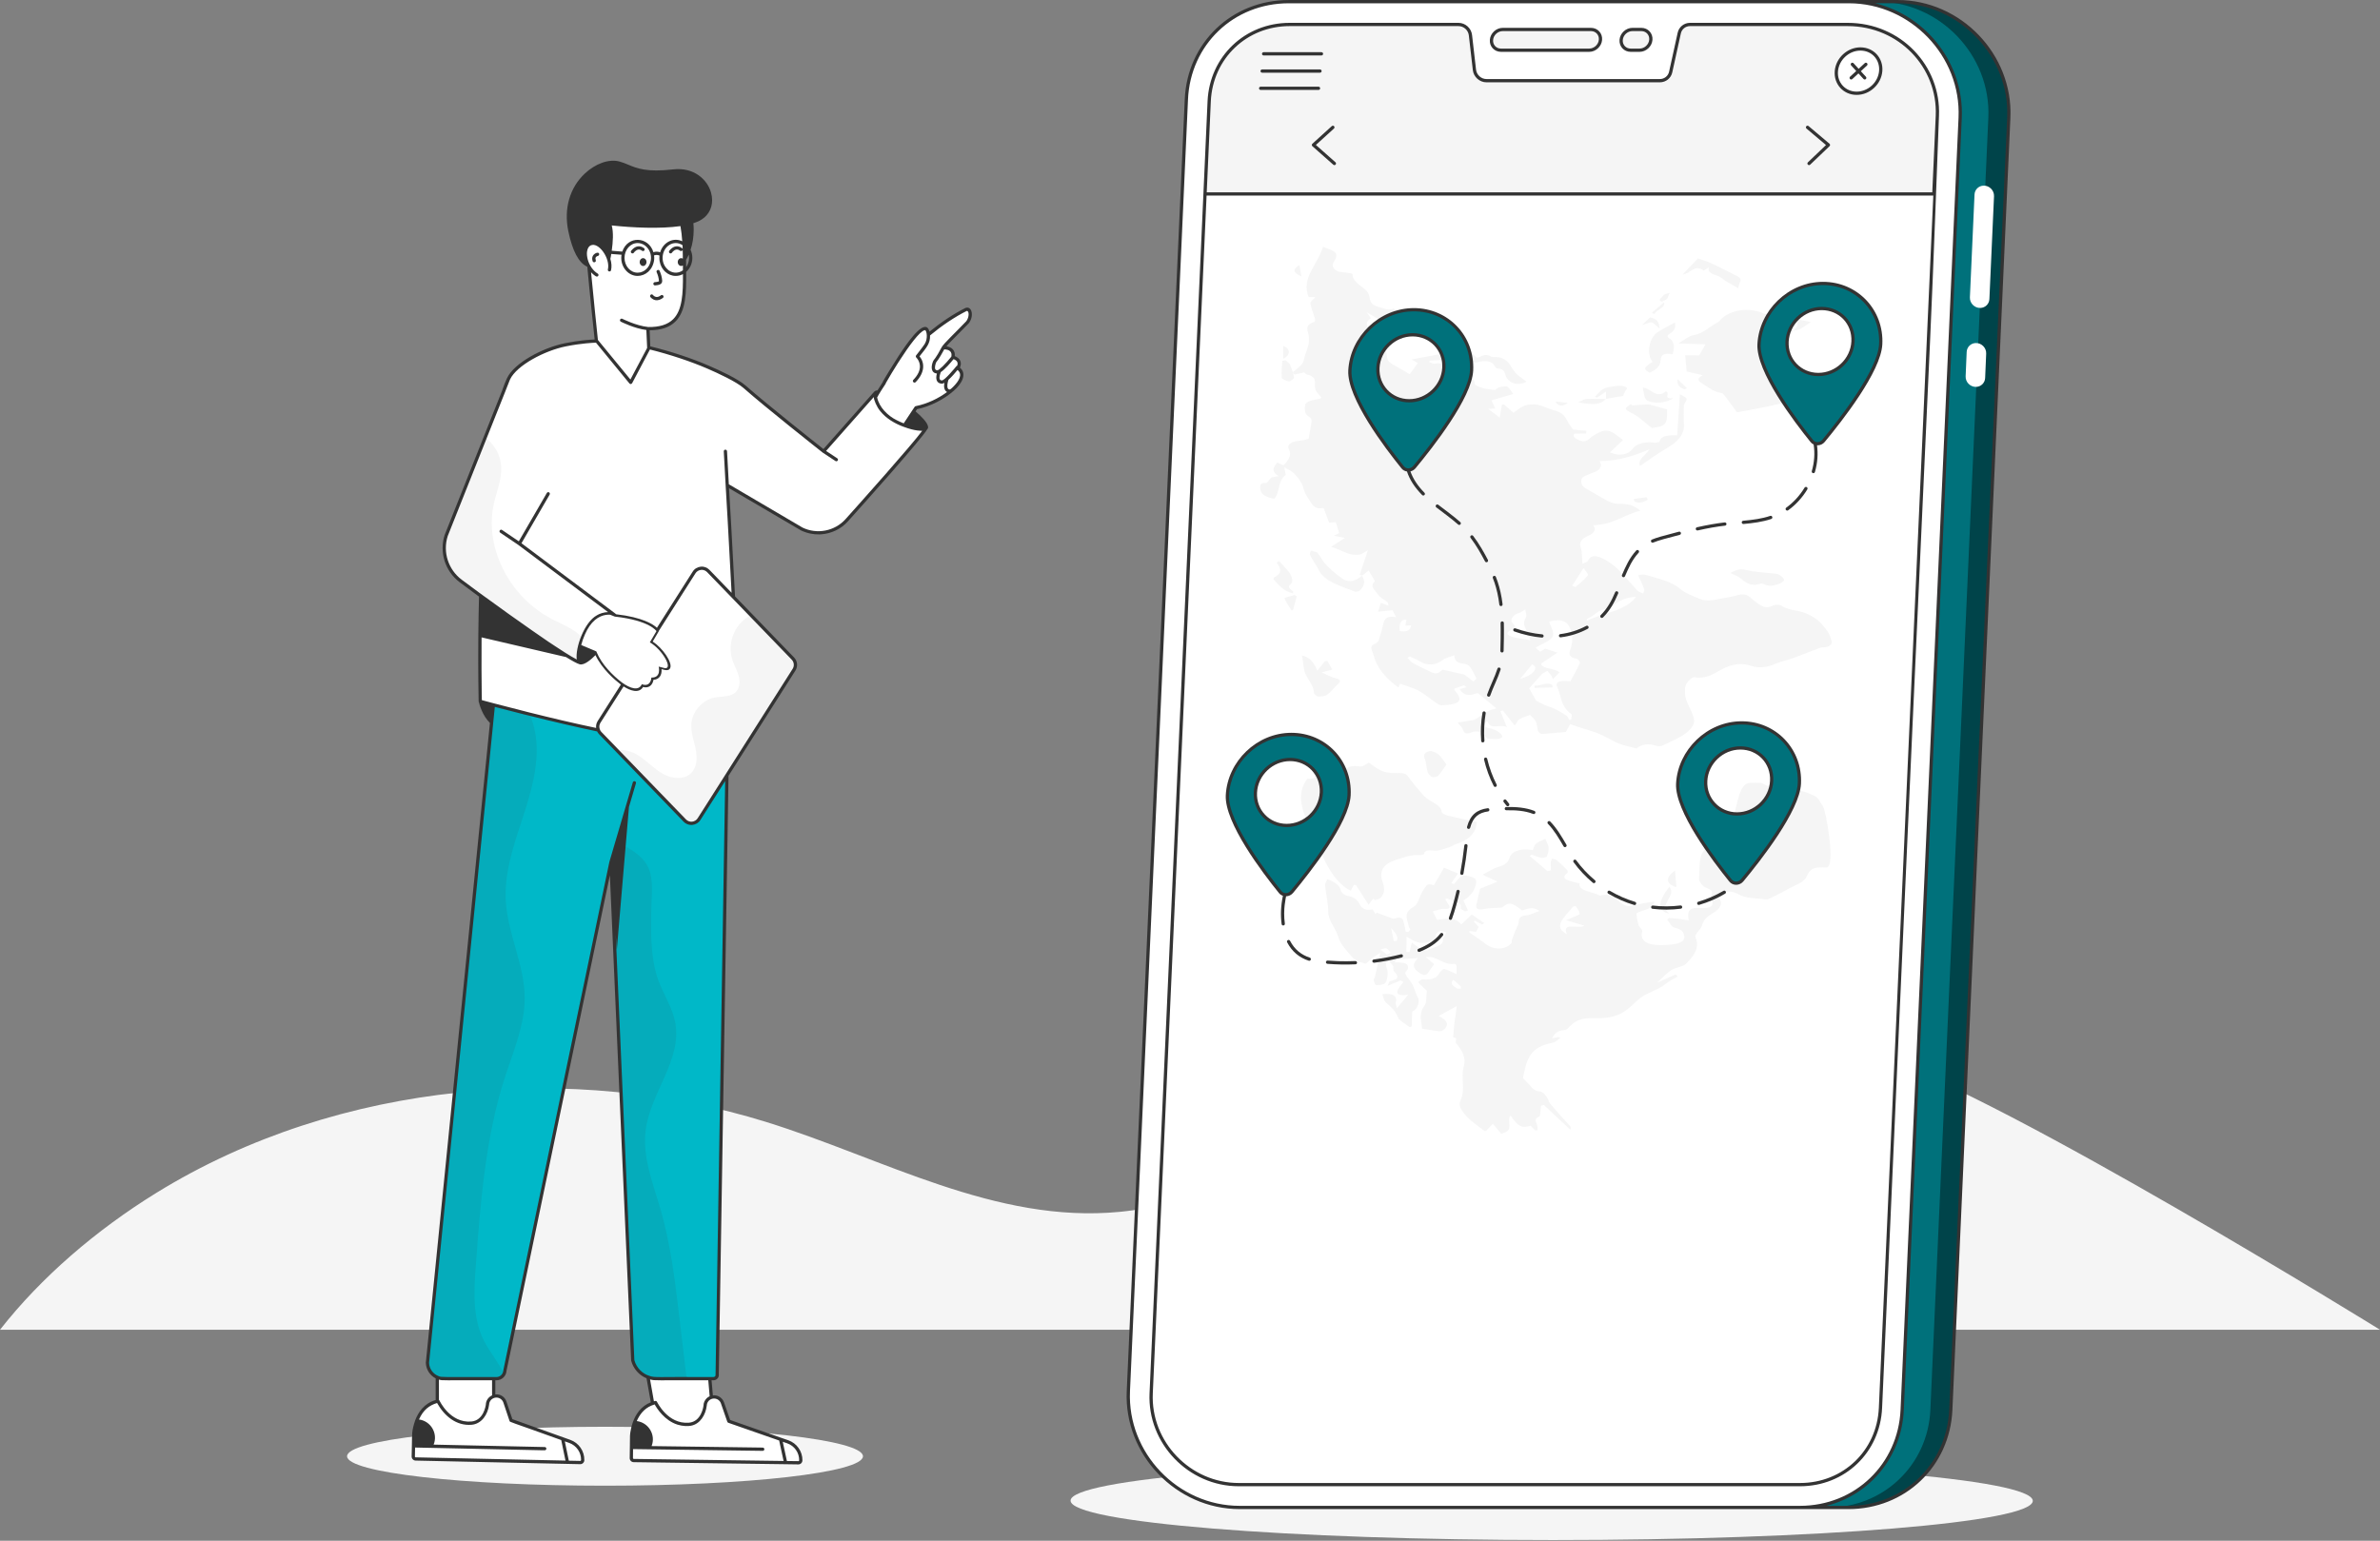 <svg width="556" height="360" viewBox="0 0 556 360" fill="none" xmlns="http://www.w3.org/2000/svg">
<rect x="0" y="0" width="556" height="360" fill="#808080" stroke="none"/>
<g clip-path="url(#clip0_5328_236)">
<path d="M556 310.706H0C9.654 298.391 22.425 287.434 36.52 278.725C79.456 252.227 134.222 248.245 179.017 262.164C206.306 270.645 232.608 285.967 261.602 283.155C294.57 279.962 317.299 254.628 347.814 243.909C376.602 233.8 410.18 237.665 439.337 247.07C468.483 256.485 555.999 310.706 555.999 310.706H556Z" fill="#F5F5F5"/>
<path d="M474.889 350.66C475.062 355.727 424.893 359.841 362.811 359.841C300.729 359.841 250.278 355.729 250.103 350.66C249.929 345.591 300.1 341.479 362.18 341.479C424.26 341.479 474.713 345.591 474.888 350.66H474.889Z" fill="#F5F5F5"/>
<path d="M469.28 27.494L455.724 329.425C455.145 342.336 444.757 352.236 431.808 352.236H420.46C433.409 352.236 443.798 342.336 444.376 329.425L457.919 27.494C458.581 12.918 446.555 0.375 431.916 0.375H443.277C457.916 0.375 469.929 12.918 469.28 27.494Z" fill="#00444A"/>
<path d="M464.503 27.494L450.96 329.425C450.381 342.336 439.994 352.236 427.044 352.236H420.461C433.41 352.236 443.799 342.336 444.377 329.425L457.92 27.494C458.582 12.918 446.556 0.375 431.917 0.375H438.5C453.139 0.375 465.165 12.918 464.503 27.494Z" fill="#00717B"/>
<path d="M457.921 27.504L444.375 329.43C443.789 342.332 433.408 352.232 420.451 352.232H289.609C274.963 352.232 262.95 339.705 263.598 325.115L277.155 23.189C277.73 10.287 288.122 0.387 301.068 0.387H431.922C446.557 0.387 458.582 12.914 457.922 27.504H457.921Z" fill="white"/>
<path d="M289.381 346.89H420.514C430.766 346.89 438.843 339.206 439.306 328.976L452.044 45.315H281.513L268.93 325.583C268.421 337.085 277.865 346.892 289.383 346.892L289.381 346.89Z" fill="white"/>
<path d="M451.772 45.314L452.594 27.041C453.093 15.581 443.828 5.718 431.636 5.718H394.821C393.596 5.718 392.559 6.546 392.3 7.726L390.297 16.832C390.039 18.024 388.991 18.852 387.765 18.852H347.249C345.837 18.852 344.621 17.759 344.45 16.346L343.514 8.212C343.356 6.811 342.131 5.718 340.717 5.718H301.291C291.038 5.718 282.961 13.433 282.484 23.653L281.511 45.315H451.772V45.314Z" fill="#F5F5F5"/>
<path d="M461.274 45.458L460.194 69.477C460.134 70.84 461.282 71.998 462.647 71.952C463.797 71.912 464.701 71.018 464.751 69.871L465.83 45.852C465.891 44.489 464.742 43.33 463.377 43.377C462.227 43.417 461.323 44.309 461.273 45.458H461.274Z" fill="white"/>
<path d="M459.442 82.234L459.199 87.923C459.138 89.286 460.286 90.444 461.652 90.398C462.801 90.358 463.704 89.466 463.756 88.317L463.999 82.629C464.059 81.266 462.911 80.107 461.546 80.154C460.396 80.194 459.494 81.086 459.442 82.234Z" fill="white"/>
<path d="M429 16.616C428.755 19.47 430.876 21.789 433.736 21.789C436.597 21.789 439.113 19.47 439.357 16.616C439.602 13.756 437.481 11.437 434.622 11.437C431.763 11.437 429.245 13.756 429 16.616Z" fill="white"/>
<path d="M348.431 9.309C348.316 10.646 349.307 11.73 350.644 11.73H371.263C372.6 11.73 373.777 10.646 373.892 9.309C374.007 7.972 373.015 6.888 371.678 6.888H351.059C349.722 6.888 348.546 7.972 348.431 9.309Z" fill="#F5F5F5"/>
<path d="M378.725 9.309C378.61 10.646 379.602 11.73 380.939 11.73H383.029C384.366 11.73 385.542 10.646 385.658 9.309C385.773 7.972 384.781 6.888 383.444 6.888H381.354C380.017 6.888 378.84 7.972 378.725 9.309Z" fill="#F5F5F5"/>
<path d="M302.111 87.271C302.082 87.169 302.054 87.067 302.016 86.966C301.966 87.006 301.917 87.047 301.866 87.088C301.945 87.148 302.023 87.21 302.111 87.271Z" fill="#F5F5F5"/>
<path d="M297.688 116.533C299.164 114.862 298.293 112.651 300.364 110.94C300.29 110.522 300.16 109.881 300.021 109.167C300.885 109.687 301.701 110.034 302.198 110.512C302.941 111.245 303.563 112.061 304.036 112.886C304.442 113.579 304.501 114.354 304.827 115.066C305.165 115.77 305.62 116.463 306.075 117.144C306.676 118.042 307.137 119.101 309.21 118.683C309.658 119.884 310.079 121.016 310.49 122.116C311.311 122.065 311.846 122.024 312.063 122.014C312.348 122.931 312.595 123.725 312.851 124.562C312.503 124.735 312.054 124.958 311.637 125.163C312.545 125.346 313.333 125.52 314.171 125.693C312.974 126.468 312.106 127.038 310.949 127.781C313.363 128.393 314.867 129.88 317.403 129.615C318.195 129.533 318.846 128.932 319.553 128.565C318.925 130.47 318.286 132.376 317.647 134.291C317.844 134.362 318.051 134.433 318.247 134.504C318.807 134.036 319.377 133.577 319.717 133.291C320.123 133.953 320.453 134.452 320.734 134.962C320.907 135.288 321.266 135.766 321.076 135.95C319.914 137.071 321.307 137.957 321.859 138.844C322.304 139.556 323.414 140.097 324.167 140.738C324.353 140.891 324.279 141.177 324.344 141.513C323.685 141.258 323.271 141.105 322.583 140.84C322.366 141.563 322.19 142.135 321.941 142.929C323.357 142.776 324.299 142.684 325.309 142.582C325.569 143.092 325.839 143.601 326.157 144.213C322.66 143.604 323.483 145.763 322.432 148.471C322.155 149.185 322.313 149.958 321.01 150.53C319.757 151.091 320.663 152.16 320.897 153.098C321.621 155.961 323.557 158.355 326.691 160.636C326.864 160.239 326.977 159.954 327.069 159.751C328.712 160.342 330.092 160.709 331.222 161.289C332.741 162.07 335.017 163.966 335.916 164.509C336.181 164.662 336.595 164.814 336.912 164.794C341.206 164.6 341.951 163.652 339.758 161.248C339.7 161.198 339.769 161.085 339.802 160.891C340.468 160.657 341.213 160.402 341.957 160.137C342.184 160.279 342.409 160.433 342.625 160.576C341.979 160.749 341.344 160.922 340.997 161.014C342.323 163.133 344.136 162.206 345.256 161.931C346.9 163.296 348.288 164.457 349.559 165.517C347.091 166.005 346.014 167.402 344.351 168.217C343.102 168.43 341.844 168.634 340.505 168.858C340.905 169.336 341.52 169.835 341.712 170.386C342.063 171.435 342.614 171.65 343.977 171.038C344.405 170.854 345.444 170.865 345.806 171.079C346.552 171.518 347.038 172.159 347.516 172.608C348.455 172.639 349.226 172.72 349.959 172.649C350.346 172.62 350.933 172.344 350.944 172.15C351.023 171.417 349.208 170.327 347.984 170.174C347.54 170.123 346.999 169.888 346.795 169.634C346.629 169.45 346.92 169.095 347.013 168.819C347.163 168.707 347.313 168.606 347.462 168.493C348.243 170.776 350.422 169.023 352.032 169.92C351.438 168.473 350.969 167.311 350.5 166.15C350.697 166.109 350.897 166.058 351.094 166.018C352.009 167.179 352.914 168.332 353.828 169.493C354.478 168.923 354.446 168.372 354.844 168.127C355.572 167.67 356.555 167.384 357.44 167.037C357.908 167.547 358.544 168.025 358.793 168.576C359.11 169.29 359.061 170.054 359.298 170.787C359.393 171.063 359.921 171.52 360.168 171.51C362.187 171.388 364.188 171.163 365.821 171.011C366.238 170.236 366.521 169.716 366.804 169.198C367.651 169.482 368.497 169.789 369.354 170.063C370.417 170.41 371.521 170.706 372.565 171.072C373.402 171.377 374.207 171.744 374.984 172.12C376.085 172.651 377.065 173.313 378.226 173.751C379.475 174.229 380.877 174.505 382.296 174.881C383.524 173.933 385.012 173.578 386.922 174.271C387.306 174.403 388.058 174.372 388.396 174.21C390.278 173.293 392.307 172.448 393.844 171.316C394.893 170.541 395.868 169.33 395.763 168.341C395.596 166.701 394.451 165.101 393.9 163.46C393.614 162.625 393.636 161.729 393.658 160.863C393.675 160.384 393.849 159.875 394.191 159.457C394.573 158.979 395.335 158.183 395.73 158.244C398.356 158.62 399.851 157.754 401.664 156.716C403.616 155.605 405.975 154.565 409.105 155.584C410.947 156.196 412.879 155.91 414.64 155.156C415.973 154.576 417.549 154.25 418.96 153.74C420.867 153.058 422.718 152.304 424.606 151.581C424.964 151.448 425.352 151.255 425.727 151.265C427.25 151.276 428.208 150.603 427.855 149.635C427.598 148.912 427.4 148.157 426.914 147.495C426.176 146.496 425.407 145.457 424.301 144.652C423.262 143.888 421.877 143.165 420.447 142.859C418.85 142.512 417.289 142.339 416.045 141.452C415.752 141.239 414.595 141.268 414.196 141.483C412.602 142.349 411.593 141.667 410.564 140.942C410.016 140.556 409.527 140.128 409.038 139.71C408.236 139.017 407.41 138.63 406.011 139.048C404.691 139.445 403.224 139.639 401.806 139.914C400.249 140.211 398.642 140.597 397.089 139.925C395.476 139.232 393.635 138.59 392.52 137.613C390.359 135.738 387.242 135.167 384.326 134.301C383.893 134.178 383.267 134.352 382.693 134.393C383.211 135.564 383.722 136.594 384.103 137.642C384.218 137.958 383.956 138.325 383.863 138.672C383.431 138.467 382.849 138.336 382.596 138.071C381.006 136.379 379.596 134.617 377.926 132.967C377.018 132.069 375.862 131.225 374.576 130.572C373.298 129.93 371.683 129.421 370.96 131.05C370.858 131.275 370.323 131.418 369.675 131.764C369.546 130.327 369.661 129.105 369.27 127.934C368.851 126.702 369.445 125.937 370.837 125.295C372.19 124.673 373.111 123.929 372.187 122.707C376.806 122.657 379.371 120.241 383.199 119.335C381.536 117.96 380.501 117.735 377.821 117.706C377.06 117.695 376.184 117.369 375.546 117.033C373.758 116.075 372.09 115.026 370.324 114.047C369.302 113.487 368.997 111.907 370.024 111.347C370.99 110.828 372.202 110.502 373.168 109.982C373.625 109.727 373.85 109.238 374.013 108.831C374.105 108.566 373.872 108.25 373.731 107.751C377.946 107.67 381.539 106.62 385.329 104.99C384.42 106.467 382.519 107.292 383.102 108.883C385.328 107.396 387.225 105.969 389.378 104.725C392.009 103.197 393.595 101.424 393.399 98.979C393.289 97.553 393.309 96.126 393.397 94.71C393.433 94.18 394.133 93.631 393.992 93.152C393.869 92.755 392.973 92.449 392.453 92.133C392.243 95.301 392.033 98.471 391.811 101.71C389.794 101.668 388.103 101.71 387.668 103.178C387.627 103.33 386.784 103.514 386.389 103.443C384.505 103.117 382.302 103.677 381.477 104.777C380.349 106.275 378.416 106.682 376.104 105.704C377.115 104.746 378.107 103.8 379.158 102.81C377.274 101.388 375.884 99.92 373.694 100.987C372.827 101.405 371.951 101.893 371.36 102.474C370.708 103.106 369.965 103.289 369.059 102.923C368.115 102.545 367.202 102.016 367.814 101.323C368.902 101.323 369.733 101.313 370.554 101.313C370.567 101.1 370.58 100.885 370.583 100.661C369.624 100.569 368.657 100.478 367.491 100.365C367.287 100.079 366.957 99.651 366.656 99.213C365.85 98.052 365.671 96.636 363.524 96.024C362.568 95.749 361.633 95.423 360.747 95.057C358.633 94.159 356.515 94.293 354.897 95.475C354.487 95.771 354.079 96.076 353.569 96.452C352.738 95.719 352.045 95.107 351.361 94.496C351.202 94.516 351.044 94.527 350.876 94.547C350.715 95.475 350.554 96.412 350.351 97.584C349.265 96.759 348.53 96.197 347.678 95.546C348.371 95.504 348.846 95.475 349.311 95.444C349.003 94.771 348.715 94.17 348.427 93.558C349.717 93.171 350.78 92.855 351.852 92.539C352.408 92.387 352.954 92.234 353.51 92.071C353.082 91.49 352.804 90.828 352.178 90.369C351.904 90.175 350.854 90.338 350.247 90.492C349.81 90.605 349.519 90.96 349.24 91.154C348.224 90.991 347.265 90.929 346.419 90.676C345.689 90.473 344.538 90.043 344.523 89.718C344.436 88.016 342.578 87.201 340.808 86.519C339.047 85.846 337.531 84.543 335.073 84.98C334.756 85.03 334.275 84.735 333.872 84.602C333.913 84.49 333.944 84.389 333.975 84.276C335.37 84.195 336.767 84.103 338.281 84.001C337.329 83.46 336.641 83.063 336.151 82.788C334.089 83.175 332.096 83.552 329.796 83.989C330.444 84.377 330.816 84.591 331.228 84.835C330.594 85.691 329.99 86.516 329.325 87.433C328.108 86.719 327.352 86.301 326.616 85.854C325.851 85.396 324.896 84.987 324.419 84.417C323.972 83.866 324.03 83.144 323.881 82.501C323.787 82.114 323.912 81.645 323.62 81.35C322.918 80.647 323.073 80.087 323.419 79.323C323.725 78.65 323.846 77.671 321.864 77.325C319.179 76.867 318.537 75.42 320.281 74.37C319.999 73.983 319.717 73.595 319.252 72.954C320.783 73.891 322.099 74.522 323.097 75.338C325.073 76.959 327.407 76.988 330.035 76.5C331.057 76.306 332.144 76.266 333.393 76.132C331.223 74.931 328.986 73.647 326.136 72.944C325.981 72.689 325.827 72.434 325.614 72.098C324.212 72.638 323.35 72.027 322.187 71.751C320.068 71.242 320.073 70.121 319.905 69.327C319.774 68.695 319.593 68.247 319.045 67.767C317.716 66.617 315.899 65.627 315.951 63.977C315.951 63.896 314.875 63.773 314.303 63.671C313.651 63.558 312.851 63.579 312.389 63.324C311.173 62.642 311.074 61.837 311.779 60.879C312.162 60.349 312.341 59.503 311.952 59.025C311.514 58.495 310.341 58.231 309.062 57.659C307.981 61.654 303.802 65.026 305.732 69.416H307.285C306.803 69.997 306.065 70.456 306.128 70.893C306.31 72.064 306.848 73.236 307.179 74.407C307.254 74.683 307.209 75.172 306.98 75.243C304.379 76.078 305.773 77.544 305.785 78.799C305.788 79.359 305.82 79.941 305.685 80.49C305.444 81.448 305.076 82.395 304.767 83.353C304.582 83.923 304.592 84.566 304.181 85.055C303.598 85.737 302.76 86.329 302.02 86.96C302.059 87.06 302.087 87.162 302.114 87.265C302.222 87.346 302.33 87.428 302.447 87.519C303.151 87.356 303.846 87.194 304.67 87C304.826 87.133 305.01 87.448 305.316 87.509C306.934 87.856 307.26 88.58 307.187 89.608C307.138 90.331 307.216 91.187 307.761 91.788C309.018 93.173 309.119 93.062 306.78 93.469C306.026 93.592 304.981 94.101 304.917 94.519C304.767 95.394 304.71 96.658 305.485 97.138C306.349 97.668 306.492 98.044 306.396 98.645C306.192 99.898 305.957 101.142 305.712 102.527C305.285 102.629 304.579 102.914 303.828 102.955C301.948 103.047 300.533 103.79 301.082 104.912C301.853 106.48 300.969 107.57 299.826 108.733C299.403 108.539 298.941 108.336 298.39 108.081C297.457 109.171 296.919 110.159 298.704 111.259C297.793 111.422 297.149 111.535 296.969 111.566C296.436 112.167 296.072 112.869 295.785 112.85C294.303 112.737 294.422 113.451 294.395 113.992C294.338 115.326 295.582 116.222 297.693 116.529L297.688 116.533ZM375.534 142.249C375.949 142.228 376.33 141.852 376.66 141.597C378.039 140.578 379.436 139.58 382.197 139.437C379.779 142.81 374.474 143.196 370.681 145.04C370.733 144.867 370.687 144.581 370.846 144.531C372.575 143.93 373.228 142.38 375.535 142.249H375.534ZM369.944 132.722C370.399 133.466 371.171 134.138 370.929 134.455C370.174 135.433 369.045 136.278 368.055 137.176C367.799 137.063 367.534 136.962 367.277 136.86C368.055 135.647 368.842 134.425 369.943 132.724L369.944 132.722ZM362.7 148.748C363.217 147.77 362.227 146.405 361.906 145.212C364.923 144.458 366.278 145.181 366.962 147.219C367.543 148.942 367.315 150.469 366.759 152.089C366.512 152.812 366.63 153.668 368.307 153.912C368.671 153.963 369.196 154.666 369.074 154.951C368.452 156.377 367.632 157.763 366.861 159.189C366.387 159.169 365.873 159.118 365.359 159.118C363.935 159.139 363.345 159.576 363.807 160.555C364.797 162.654 364.53 164.998 367.037 166.811C367.38 167.055 367.065 167.698 367.049 168.156C366.881 168.176 366.712 168.185 366.543 168.206C366.37 167.88 366.315 167.483 365.992 167.258C365.168 166.688 364.276 166.148 363.323 165.679C362.537 165.293 361.59 165.047 360.765 164.692C360.127 164.416 359.547 164.07 358.859 163.704C358.367 162.837 357.786 161.818 357.235 160.851C358.139 159.822 359.113 158.671 360.177 157.55C360.478 157.224 361.045 157.02 361.493 156.756C361.795 157.111 362.117 157.459 362.379 157.815C362.515 157.998 362.572 158.212 362.774 158.681C363.436 157.998 363.896 157.53 364.318 157.102C363.076 156.012 360.243 156.409 360.023 155.064C361.47 154.087 362.568 153.342 363.825 152.486C362.545 152.068 361.787 151.824 360.979 151.559C360.59 151.803 360.221 152.027 359.793 152.282C359.383 151.914 359.002 151.578 358.738 151.334C360.173 150.447 362.161 149.785 362.699 148.746L362.7 148.748ZM357.917 155.229C359.599 155.932 358.368 157.704 355.133 158.631C356.057 157.499 356.982 156.369 357.917 155.229ZM352.98 147.22C353.955 146.752 354.149 146.333 353.366 145.6C352.566 144.846 353.582 143.502 354.901 143.216C355.328 143.114 355.638 142.798 356.326 142.391C356.405 143.145 356.781 143.827 356.47 144.285C355.562 145.589 356.259 146.72 356.995 147.912C357.247 148.33 357.26 148.799 357.467 149.583C355.73 149.267 354.506 149.134 353.382 148.829C352.062 148.472 351.605 147.861 352.978 147.219L352.98 147.22ZM331.592 154.475C333.436 155.626 335.535 155.483 337.054 154.199C337.594 153.74 338.625 153.548 339.749 153.099C339.72 154.454 340.535 154.964 342.085 155.106C342.56 155.147 343.178 155.473 343.391 155.768C343.993 156.643 344.466 157.551 344.889 158.468C344.956 158.62 344.547 158.865 344.216 159.232C343.375 158.6 342.679 158.061 342.102 157.622C340.535 157.267 338.375 156.774 337.133 156.492C337.084 156.502 336.804 156.615 336.635 156.776C335.673 157.745 334.71 157.255 333.709 156.747C332.48 156.125 331.183 155.554 330.025 154.892C329.494 154.586 329.214 154.097 328.825 153.7C328.994 153.598 329.163 153.496 329.343 153.394C330.1 153.751 330.927 154.056 331.593 154.473L331.592 154.475ZM328.556 144.765C328.469 145.295 328.395 145.702 328.309 146.191C328.794 146.16 329.18 146.139 329.635 146.11C329.511 147.302 328.684 147.749 326.997 147.455C326.771 145.628 327.29 144.731 328.556 144.765Z" fill="#F5F5F5"/>
<path d="M312.596 218.824C313.064 220.587 314.708 222.268 316.122 223.878C316.65 224.479 317.911 224.897 318.974 225.152C319.248 225.212 319.957 224.316 320.529 223.899C321.058 223.502 321.653 223.155 322.451 222.625C321.996 224.693 321.59 226.536 321.172 228.391C321.122 228.595 320.876 228.808 320.917 229.002C321.023 229.41 321.172 230.103 321.455 230.144C322.056 230.236 322.866 230.093 323.396 229.86C324.151 229.513 324.357 226.926 323.996 226.283C323.732 225.824 323.803 225.295 323.73 224.796C324.001 224.766 324.261 224.725 324.531 224.683C324.835 225.02 325.261 225.325 325.429 225.682C325.616 226.089 325.363 226.64 325.676 226.966C326.709 228.025 326.964 228.81 324.778 229.238C324.498 229.289 324.445 229.787 324.156 230.328C325.461 229.798 326.353 229.441 327.235 229.085C327.45 229.208 327.663 229.33 327.868 229.463C327.423 230.043 326.931 230.614 326.571 231.215C326.405 231.501 326.35 231.898 326.527 232.163C326.648 232.357 327.217 232.468 327.618 232.53C327.935 232.571 328.302 232.48 328.973 232.417C328.053 233.518 327.291 234.445 326.321 235.606C326.216 235.055 325.964 234.598 326.077 234.19C326.444 232.702 325.477 232.01 322.924 232.286C323.197 232.958 323.209 233.742 323.791 234.242C324.993 235.282 326.028 236.27 326.524 237.604C326.851 238.491 328.342 239.214 329.311 239.999L329.796 239.846C329.828 238.746 329.863 237.656 329.906 236.382C331.068 235.904 331.827 234.1 331.206 233.02C330.652 232.072 330.475 231.034 329.984 230.065C329.656 229.403 329.072 228.802 328.642 228.161C328.452 227.885 328.253 227.559 328.306 227.294C328.373 226.968 328.828 226.693 328.896 226.367C329.214 224.859 327.544 224.87 325.813 224.859C326.068 224.4 326.238 224.074 326.421 223.749C326.523 223.891 326.622 224.023 326.723 224.156C328.151 224.064 329.59 223.972 331.314 223.86C329.743 225.236 330.045 226.428 331.874 227.487C332.721 227.986 333.226 227.905 333.649 227.253C334.053 226.631 334.516 226.019 335.04 225.286C334.45 224.797 333.75 224.196 333.09 223.636C335.762 223.229 337.075 225.633 339.812 225.196C339.913 225.175 340.263 225.44 340.259 225.572C340.306 226.275 340.272 226.979 340.259 227.599C339.088 227.08 338.287 226.662 337.395 226.397C337.249 226.346 336.528 226.917 336.337 227.274C335.62 228.577 334.561 228.975 332.362 228.842C332.025 228.821 331.272 229.423 331.344 229.514C331.854 230.156 332.541 230.747 333.172 231.348C333.446 231.49 333.327 231.776 333.278 232.061C333.115 233.059 333.376 234.201 332.749 235.026C331.351 236.87 332.083 238.703 332.224 240.355C333.618 240.578 334.697 240.783 335.802 240.925C336.19 240.975 336.775 240.955 336.994 240.802C338.611 239.651 338.362 238.52 336.107 237.379C337.42 236.665 338.679 235.983 340.322 235.086C340.111 236.625 339.939 237.797 339.79 238.968C339.663 240.058 339.582 241.148 339.464 242.37C339.5 242.381 339.918 242.483 340.194 242.544C340.186 243.033 339.947 243.521 340.21 243.828C341.661 245.53 342.546 247.22 341.952 249.207C341.187 251.744 342.403 254.434 341.258 256.971C341.004 257.522 340.897 258.193 341.139 258.733C342.125 260.954 344.567 262.574 346.823 264.265C346.863 264.307 347.062 264.246 347.165 264.235C347.646 263.747 348.115 263.258 348.763 262.575C349.536 263.513 350.139 264.235 350.684 264.888C354.068 264.155 351.767 262.076 352.868 260.639C354.714 263.288 355.444 263.634 357.605 263.043C357.935 263.4 358.276 263.756 358.616 264.113C358.821 264.092 359.026 264.083 359.22 264.062C359.189 263.695 359.181 263.329 359.105 262.972C358.95 262.239 358.165 261.454 359.569 260.894C359.82 260.793 359.771 260.558 359.992 258.378C360.212 258.307 360.445 258.246 360.667 258.184C362.674 260.059 364.681 261.932 366.89 264.001C366.88 262.672 367.74 264.466 362.157 257.889C361.737 257.39 361.69 256.759 361.292 256.249C360.948 255.79 360.394 255.097 359.871 255.057C358.179 254.925 357.884 254.019 357.16 253.335C356.743 252.927 356.357 252.51 355.786 251.919C355.928 251.246 356.095 250.267 356.355 249.3C357.057 246.723 358.287 244.441 362.644 243.666C363.375 243.543 363.884 242.933 364.497 242.555C364.368 242.464 364.241 242.382 364.113 242.301C363.698 242.382 363.273 242.464 362.534 242.616C363.218 241.557 363.737 240.772 365.467 240.701C366.802 240.642 366.979 237.684 372.396 237.899C374.819 237.991 377.119 237.726 379.041 236.605C380.621 235.677 381.636 234.516 382.871 233.436C384.481 232.01 387.407 231.368 389.142 229.861C389.909 229.199 391.014 228.719 391.956 228.159C391.784 228.007 391.599 227.854 391.426 227.691C390.053 228.303 388.69 228.914 387.111 229.617C388.321 228.527 389.205 227.487 390.433 226.672C391.356 226.061 393.112 225.929 393.808 225.256C395.692 223.423 397.17 221.416 396.072 218.981C395.773 218.356 397.433 217.114 397.632 216.199C397.91 215.038 398.678 214.233 400.004 213.459C402.276 212.146 402.562 210.799 401.27 209.557C402.46 208.252 404.289 207.906 406.077 208.924C408.028 210.035 410.323 209.812 412.484 210.157C412.837 210.209 413.335 209.984 413.689 209.81C415.107 209.107 416.55 208.414 417.875 207.64C419.371 206.764 421.397 206.285 422.074 204.778C422.929 202.842 423.734 202.597 426.684 202.668C428.95 202.72 426.534 189.2 425.856 188.364C425.219 187.56 424.919 186.47 423.937 185.991C422.224 185.166 420.176 184.33 417.941 184.657C415.729 184.972 414.214 184.168 412.557 183.485C412.113 183.291 411.675 182.905 411.248 182.905C410.073 182.905 408.417 182.782 407.848 183.22C406.916 183.934 406.549 185.034 406.235 186.022C405.677 187.785 405.368 189.589 404.869 191.362C404.792 191.616 404.292 191.83 403.916 192.013C402.226 192.818 399.814 193.429 399.971 195.029C400.113 196.608 398.854 197.607 397.985 198.819C396.958 200.257 397.096 201.639 396.918 205.553C397.101 206.175 397.634 207.04 398.59 207.428C399.694 207.877 400.246 208.182 399.808 209.038C399.644 209.334 399.761 209.731 399.891 210.068C400.51 211.677 399.672 212.329 397.147 212.166C395.075 212.034 394.316 212.513 394.398 213.918C394.412 214.244 394.461 214.58 394.51 215.069C391.479 214.586 393.255 214.772 389.905 214.489C389.762 214.612 389.618 214.733 389.477 214.866C390.061 215.539 390.476 216.629 391.272 216.792C392.852 217.107 393.231 217.719 393.438 218.575C393.986 220.749 389.952 220.816 387.683 220.816C384.43 220.805 383.105 219.644 383.649 217.556C383.742 217.168 382.969 216.7 382.832 216.242C382.558 215.325 382.35 214.388 382.316 213.461C382.308 213.256 383.083 213.033 383.541 212.859C384.746 212.431 386.223 212.208 386.497 210.639C385.001 210.894 383.827 211.057 382.676 211.301C381.567 211.526 380.719 212.106 379.297 211.372C377.636 210.516 376.828 208.407 373.731 209.284C372.055 208.244 368.702 208.336 369.006 206.411C367.263 205.946 364.033 205.559 366.14 204.026C366.339 203.894 366.26 203.435 366.057 203.232C365.318 202.447 364.504 201.693 363.646 200.971C363.421 200.777 362.953 200.726 362.591 200.614C362.206 201.589 362.264 200.765 362.327 203.345L361.518 203.558C360.778 202.912 358.127 200.628 357.362 200.012C357.508 199.91 357.666 199.809 357.811 199.697C358.563 199.952 359.28 200.278 360.062 200.42C360.452 200.491 361.279 200.307 361.358 200.135C361.624 199.442 361.817 198.719 361.769 198.006C361.725 197.395 361.323 196.784 361.009 195.988C359.991 196.508 359.22 196.753 358.805 197.15C358.393 197.557 358.318 198.137 358.091 198.637C355.12 198.106 353.086 198.933 352.606 200.522C352.318 201.459 351.661 202.08 350.212 202.499C348.807 202.896 347.692 203.702 346.341 204.384C347.467 204.904 348.359 205.322 349.841 205.994C348.374 206.596 347.287 207.043 345.764 207.655C345.539 208.623 345.237 209.927 344.935 211.24C344.686 212.28 345.065 212.738 346.844 212.371C347.986 212.137 349.272 212.187 350.869 212.074C352.478 210.719 353.154 210.771 355.579 212.737C356.771 212.461 357.918 211.636 359.665 212.849C358.435 213.267 357.521 213.787 356.488 213.889C355.002 214.052 354.883 214.571 354.786 215.396C354.659 216.444 354.221 216.62 353.175 219.696C353.113 219.9 353.243 220.155 353.108 220.328C351.751 221.989 349.042 222.07 347.078 220.562C345.856 219.625 344.516 218.758 343.253 217.852C343.19 217.811 343.241 217.699 343.253 217.537C343.805 217.608 344.346 217.679 344.805 217.74C345.058 217.271 345.278 216.884 345.44 216.578C345.025 216.11 344.64 215.702 344.268 215.284C344.378 215.243 344.487 215.202 344.594 215.151C345.156 215.447 345.718 215.731 346.28 216.027L346.746 215.671C345.798 215.029 344.849 214.387 343.812 213.683C343.012 214.437 342.305 215.109 341.347 216.037C339.984 214.071 337.687 214.752 335.706 214.926C335.381 214.284 335.1 213.713 334.711 212.95C335.536 212.756 336.407 212.338 337.243 212.38C338.997 212.471 338.781 211.952 338.304 211.218C338.064 210.841 337.847 210.465 337.618 210.088C337.772 210.037 337.938 209.996 338.092 209.946C339.24 210.618 341.616 210.466 341.216 212.208C341.166 212.411 341.913 212.707 342.296 212.962C342.516 212.89 342.737 212.83 342.946 212.759C342.59 211.984 342.243 211.199 341.871 210.395C343.713 209.294 344.602 207.899 344.86 206.218C345.03 205.107 343.84 204.934 342.853 204.65C341.699 204.324 341.073 204.843 340.601 205.475C340.323 205.852 339.971 206.208 339.656 206.565C339.449 206.493 339.243 206.422 339.036 206.351C339.55 205.618 340.051 204.873 340.603 204.09C339.437 203.611 338.466 203.203 337.349 202.745C336.495 204.221 335.741 205.516 334.99 206.821C333.569 206.484 333.556 206.474 332.771 207.564C331.4 209.39 331.535 211.185 330.189 211.924C327.632 213.34 328.896 214.95 329.11 216.55C329.14 216.754 329.461 216.968 329.431 217.162C329.405 217.375 329.134 217.569 328.978 217.763C328.779 217.742 328.579 217.712 328.38 217.692C328.258 217.03 328.172 216.368 327.983 215.716C327.767 214.962 327.687 214.024 325.867 214.586C325.713 214.636 325.468 214.687 325.345 214.636C324.102 214.187 322.88 213.719 321.658 213.251C321.547 213.352 321.435 213.454 321.312 213.556C321.1 213.21 320.885 212.853 320.656 212.477C318.922 212.834 318.131 212.243 317.634 211.295C317.135 210.337 316.435 209.584 314.735 209.309C314.11 209.217 313.341 208.534 313.236 208.066C312.932 206.792 311.8 206.069 310.079 205.427C309.869 205.957 309.508 206.404 309.551 206.843C309.758 208.941 310.3 211.04 310.307 213.118C310.313 215.177 312.075 216.878 312.595 218.833L312.596 218.824ZM367.537 211.804C367.717 211.774 367.908 211.743 368.1 211.712C368.441 212.303 369.014 212.905 369.021 213.496C369.028 213.771 368.227 214.004 365.832 215.003C367.413 215.482 368.631 215.849 370.103 216.287C368.753 217.215 364.787 215.268 366.041 218.284C362.789 216.534 365.15 214.619 367.537 211.804ZM341.285 231.02C340.958 230.99 340.505 231.051 340.315 230.928C339.46 230.368 338.589 229.777 339.538 228.952C340.134 229.472 340.693 229.9 341.144 230.378C341.307 230.541 341.251 230.796 341.285 231.02ZM328.613 218.854C330.431 219.996 331.746 220.708 333.643 220.128C334.711 219.792 335.488 219.435 335.421 218.508C335.397 218.192 335.881 217.723 336.322 217.591C336.696 217.468 337.347 217.743 337.881 217.846C337.69 218.192 337.513 218.549 337.31 218.894C337.235 219.007 336.985 219.119 337.023 219.21C337.596 221.135 334.781 221.197 333.455 222.052C333.275 222.165 332.339 221.91 331.914 221.685C331.214 221.318 330.657 220.829 329.822 220.248C329.586 221.226 329.435 221.837 329.285 222.459C329.03 222.449 328.774 222.439 328.519 222.43C328.545 221.359 328.572 220.3 328.613 218.853V218.854ZM326.269 219.843C326.042 219.864 325.814 219.885 325.598 219.904L324.992 216.818C325.942 218.02 326.85 218.855 326.269 219.843ZM323.876 221.585C324.344 221.788 324.573 222.247 324.903 222.604C324.613 222.746 324.31 222.889 324.009 223.032C323.492 222.655 322.986 222.278 322.468 221.89C322.947 221.778 323.616 221.473 323.875 221.585H323.876Z" fill="#F5F5F5"/>
<path d="M345.018 192.061C344.837 194.434 343.448 196.155 340.327 197.156C339.638 197.377 339.101 197.8 338.412 198.02C337.412 198.338 336.349 198.758 335.29 198.762C334.115 198.767 332.924 198.34 332.652 199.544C332.626 199.656 332.117 199.793 331.843 199.777C329.646 199.656 327.829 200.346 326.029 200.941C323.144 201.894 322.201 203.596 322.889 205.71C323.347 207.117 323.796 208.579 322.424 209.858C322.178 210.087 321.609 210.161 321.19 210.306C321.056 210.202 320.923 210.099 320.788 209.996C320.54 210.312 320.29 210.629 319.697 211.383C318.569 209.616 317.659 208.189 316.747 206.761C316.583 206.761 316.42 206.761 316.256 206.761C316.032 207.207 315.81 207.655 315.587 208.098C312.203 206.817 308.147 200.234 307.905 195.459C307.51 195.747 307.238 195.946 306.837 196.238C305.638 191.408 301.87 186.791 305.405 181.953C307.552 181.925 307.481 181.857 306.651 180.348C305.889 178.963 304.852 177.496 306.157 176.091C308.648 177.643 311.103 179.173 313.822 180.867C314.282 179.222 315.574 178.724 317.774 179.103C318.224 179.181 318.848 178.744 319.754 178.181C321.885 179.583 322.565 180.675 326.263 180.646C327.449 180.637 328.341 180.538 328.981 181.468C329.961 182.888 331.157 184.248 332.335 185.607C332.776 186.116 333.343 186.607 333.992 187.003C335.259 187.776 336.689 188.411 336.803 189.739C336.829 190.037 337.68 190.45 338.26 190.591C340.448 191.121 342.68 191.561 345.016 192.06L345.018 192.061Z" fill="#F5F5F5"/>
<path d="M418.845 77.277C418.681 77.599 418.563 77.938 418.343 78.24C417.747 79.063 417.107 79.87 416.484 80.683C416.261 80.634 416.039 80.583 415.816 80.534C415.977 80.882 416.136 81.23 416.338 81.669C415.854 81.566 415.531 81.498 415.681 81.53C414.936 82.239 414.283 82.776 413.773 83.371C413.369 83.843 412.819 84.399 412.894 84.893C413.119 86.38 413.502 87.801 415.056 89.127C416.345 90.225 416.96 91.698 417.657 93.05C417.865 93.454 417.342 94.008 417.155 94.494C417.016 94.369 416.878 94.245 416.741 94.119C415.086 94.488 413.442 94.881 411.772 95.217C409.853 95.604 407.909 95.94 405.769 96.336C404.707 94.881 403.853 93.68 402.95 92.493C402.75 92.229 402.429 91.866 402.082 91.81C400.264 91.52 399.239 90.585 397.96 89.804C396.853 89.128 396.123 88.623 397.747 87.666C396.381 87.351 395.312 87.106 394.02 86.808C393.928 85.736 393.823 84.531 393.694 83.019C394.469 83.025 395.558 83.032 396.958 83.041C397.321 82.395 397.822 81.508 398.419 80.448C396.375 80.38 394.439 80.316 392.091 80.238C393.533 79.425 394.417 78.558 395.608 78.329C398.212 77.829 399.318 76.253 401.281 75.323C401.564 75.189 401.742 74.947 401.929 74.737C403.982 72.422 408.536 71.727 411.8 73.163C411.91 73.211 412.021 73.282 412.14 73.294C414.734 73.547 417.173 73.976 418.091 75.861C418.36 76.342 418.63 76.822 418.899 77.303L418.845 77.275V77.277Z" fill="#F5F5F5"/>
<path d="M304.176 153.171C305.817 153.496 306.997 154.686 307.716 156.742C308.86 155.328 308.434 155.879 309.451 154.528C309.669 154.498 309.886 154.47 310.103 154.44C310.5 155.137 310.896 155.835 311.253 156.461C310.213 156.733 309.613 156.889 308.758 157.113C310.011 157.656 310.869 158.186 311.871 158.426C313.473 158.812 313.168 159.284 312.451 159.955C311.628 160.727 310.998 161.605 310.068 162.308C309.641 162.632 308.695 162.778 307.993 162.752C307.622 162.738 306.965 162.18 306.956 161.873C306.916 160.493 306.03 159.336 305.271 158.076C304.41 156.645 304.529 154.97 304.176 153.17V153.171Z" fill="#F5F5F5"/>
<path d="M390.772 82.798C388.778 82.474 388.041 82.719 387.92 84.291C387.817 85.638 386.86 86.444 385.324 87.091C383.863 86.155 383.927 85.937 386.083 84.535C384.571 82.907 385.183 78.953 387.269 77.599C388.527 76.782 389.958 76.082 391.305 75.335C391.444 76.195 391.435 77.153 390.146 77.926C389.534 78.292 389.241 78.672 390.186 79.214C390.73 79.525 390.968 80.208 391.029 80.733C391.108 81.416 390.874 82.109 390.773 82.798H390.772Z" fill="#F5F5F5"/>
<path d="M381.308 94.726C384.601 94.514 385.085 94.452 385.497 94.56C386.815 94.906 388.117 95.279 389.454 95.652C389.53 99.191 389.17 99.589 385.897 99.999C384.134 98.671 382.806 97.223 380.9 96.354C378.687 95.345 380.483 95.022 380.937 94.417C381.061 94.52 381.184 94.622 381.308 94.726Z" fill="#F5F5F5"/>
<path d="M340.613 83.643C341.138 82.956 341.704 82.215 342.52 81.148C343.309 81.931 344.047 82.665 344.959 83.569C344.864 83.587 345.363 83.586 345.644 83.42C346.545 82.891 347.421 82.74 348.42 83.341C348.468 83.371 348.535 83.411 348.588 83.409C352.589 83.264 352.647 85.629 354.072 87.159C354.755 87.892 355.756 88.5 356.619 89.168C354.767 90.275 352.373 89.627 351.703 87.675C351.445 86.921 351.396 86.239 349.954 86.116C349.734 86.097 349.419 85.933 349.349 85.794C348.538 84.169 346.955 84.165 344.975 84.678C344.158 84.891 341.908 84.051 340.613 83.641V83.643Z" fill="#F5F5F5"/>
<path d="M318.159 134.499C319.124 136.003 318.607 137.027 317.673 137.975C317.489 138.161 316.786 138.34 316.561 138.249C313.284 136.933 309.515 135.986 308.101 133.241C307.483 132.041 306.658 130.884 306.039 129.685C305.882 129.384 306.153 128.993 306.226 128.643C306.773 128.825 307.57 128.915 307.821 129.205C308.542 130.04 308.882 131.026 309.67 131.826C310.854 133.029 312.127 134.238 313.666 135.236C315.23 136.251 316.809 135.753 318.16 134.499H318.159Z" fill="#F5F5F5"/>
<path d="M404.243 133.881C405.328 133.331 406.231 132.733 408.075 133.207C409.937 133.686 412.03 133.73 414.02 133.973C414.538 134.036 415.185 134.031 415.529 134.238C416.085 134.573 416.709 135.042 416.786 135.483C416.839 135.784 416.111 136.261 415.562 136.437C414.479 136.786 413.298 137.136 412.07 136.492C411.883 136.393 411.505 136.305 411.339 136.364C409.076 137.15 407.877 136.19 406.608 135.115C406.028 134.622 405.094 134.311 404.243 133.88V133.881Z" fill="#F5F5F5"/>
<path d="M406.134 67.368C404.842 66.636 403.949 66.155 403.102 65.639C402.617 65.344 402.269 64.937 401.753 64.677C400.615 64.106 398.709 63.94 399.233 62.444C398.854 62.688 398.474 62.931 398.031 63.216C395.727 61.684 395.136 63.856 393.068 64.145C394.324 62.828 395.356 61.744 396.632 60.403C397.305 60.632 398.547 60.951 399.615 61.443C401.731 62.416 403.739 63.495 405.814 64.51C407.495 65.331 405.99 66.132 406.134 67.368Z" fill="#F5F5F5"/>
<path d="M337.896 178.651C337.325 179.456 336.751 180.397 335.986 181.261C335.782 181.491 334.755 181.674 334.514 181.542C334.023 181.273 333.639 180.794 333.512 180.37C333.202 179.324 333.225 178.233 332.806 177.21C332.422 176.271 332.969 175.679 334.056 175.499C334.603 175.409 335.633 175.91 336.098 176.316C336.788 176.919 337.17 177.674 337.897 178.651H337.896Z" fill="#F5F5F5"/>
<path d="M298.861 131.121C300.909 133.411 301.204 133.648 301.505 134.273C301.825 134.936 302.135 135.946 301.636 136.352C300.598 137.198 301.337 137.58 302.06 138.127C302.175 138.215 302.068 138.433 302.06 138.652C299.664 138.052 298.767 136.662 297.598 135.451C297.468 135.317 297.532 134.953 297.702 134.87C299.564 133.969 299.279 132.855 298.355 131.653C298.283 131.558 298.371 131.412 298.385 131.289C298.544 131.234 298.703 131.177 298.862 131.121H298.861Z" fill="#F5F5F5"/>
<path d="M389.177 91.44C390.405 91.968 388.231 93.227 390.87 93.073C389.024 94.213 386.605 94.395 384.888 93.627C384.105 93.276 384.044 91.939 383.779 90.587C385.575 90.593 386.891 93.344 389.177 91.439V91.44Z" fill="#F5F5F5"/>
<path d="M375.191 93.218C375.187 92.772 375.185 92.325 375.178 91.493C374.249 92.124 373.672 92.515 373.095 92.906C372.926 92.841 372.756 92.775 372.587 92.709C374.371 91.042 373.839 90.509 378.383 90.125C378.913 90.08 379.751 90.31 380.035 90.594C380.232 90.79 379.699 91.287 379.527 91.659C379.367 92.003 379.254 92.358 379.189 92.525C377.925 92.734 376.531 92.966 375.137 93.197L375.19 93.218H375.191Z" fill="#F5F5F5"/>
<path d="M299.568 84.316C299.826 84.275 300.074 84.235 300.322 84.194C300.665 84.509 301.174 84.795 301.328 85.141C301.587 85.743 301.826 86.354 302.016 86.965C302.055 87.066 302.083 87.168 302.11 87.27C302.185 87.566 302.251 87.861 302.297 88.157C302.342 88.483 301.452 89.145 301.107 89.105C300.475 89.034 299.473 88.566 299.438 88.24C299.316 86.935 299.502 85.632 299.568 84.316Z" fill="#F5F5F5"/>
<path d="M390.008 207.189C391.749 209.51 387.249 211.269 389.936 213.475C387.173 212.938 387.274 210.571 390.008 207.189Z" fill="#F5F5F5"/>
<path d="M418.899 77.304C419.643 76.471 420.915 75.647 418.655 74.687C419.199 74.652 419.564 74.564 419.878 74.619C420.935 74.806 421.973 75.041 423.018 75.258C422.175 75.823 421.383 76.431 420.464 76.935C420.061 77.156 419.397 77.171 418.849 77.277C418.846 77.277 418.899 77.303 418.899 77.303V77.304Z" fill="#F5F5F5"/>
<path d="M302.945 139.355C302.651 140.416 302.357 141.478 302.064 142.539C301.948 142.567 301.831 142.595 301.715 142.622C301.126 141.68 300.442 140.751 300.069 139.776C300.021 139.653 301.604 139.287 302.431 139.035C302.602 139.141 302.774 139.249 302.945 139.355Z" fill="#F5F5F5"/>
<path d="M391.321 203.375C391.434 204.829 391.528 206.04 391.624 207.281C389.165 206.556 388.958 205.08 391.321 203.375Z" fill="#F5F5F5"/>
<path d="M375.138 93.199C374.092 94.464 372.431 94.729 368.674 93.996C370.925 93.052 369.083 93.183 375.184 93.217C375.19 93.219 375.137 93.199 375.137 93.199H375.138Z" fill="#F5F5F5"/>
<path d="M385.515 74.144C387.392 74.606 387.566 75.495 387.729 76.775C386.864 76.09 386.426 75.446 385.802 75.337C385.266 75.244 384.52 75.763 383.607 75.915C384.236 75.331 384.866 74.746 385.514 74.144H385.515Z" fill="#F5F5F5"/>
<path d="M299.776 80.828C301.588 81.552 301.495 82.969 299.766 83.848C299.77 82.815 299.773 81.888 299.776 80.828Z" fill="#F5F5F5"/>
<path d="M381.641 116.622C382.64 116.464 383.636 116.304 384.646 116.178C384.666 116.176 385.003 116.744 384.891 116.806C384.001 117.297 383.036 117.72 381.839 117.174C381.773 116.989 381.707 116.806 381.641 116.621V116.622Z" fill="#F5F5F5"/>
<path d="M303.524 61.929C303.722 62.94 303.876 63.722 304.049 64.609C302.069 63.673 301.897 63.035 303.524 61.929Z" fill="#F5F5F5"/>
<path d="M393.602 90.962C392.264 90.602 391.789 89.878 391.892 88.59C392.775 89.434 393.432 90.06 394.087 90.686C393.926 90.778 393.764 90.87 393.602 90.962Z" fill="#F5F5F5"/>
<path d="M388.747 70.63C386.735 70.199 388.323 69.529 388.555 69.063C388.716 68.741 389.519 68.576 390.139 68.4C389.559 69.043 389.929 70.05 388.427 70.313C388.394 70.32 388.382 70.484 388.436 70.547C388.478 70.596 388.637 70.604 388.743 70.63H388.748H388.747Z" fill="#F5F5F5"/>
<path d="M363.376 93.816C364.336 93.922 365.295 94.029 366.255 94.135C365.18 94.96 364.177 95.158 363.376 93.816Z" fill="#F5F5F5"/>
<path d="M388.743 70.63C389.069 72.027 386.937 72.32 386.479 73.365C386.281 73.268 386.082 73.171 385.884 73.074C386.838 72.26 387.793 71.444 388.747 70.628L388.743 70.629V70.63Z" fill="#F5F5F5"/>
<path d="M358.496 160.189C359.895 160.356 361.218 159.231 362.655 160.022C362.672 160.227 362.69 160.43 362.706 160.634C361.309 160.664 359.912 160.692 358.514 160.722C358.508 160.545 358.503 160.368 358.496 160.189Z" fill="#F5F5F5"/>
<path d="M410.935 80.448C410.61 86.813 419.807 98.784 423.288 103.074C423.968 103.916 425.278 103.878 426.001 103.008C426.827 102.011 427.961 100.622 429.218 98.99C433.456 93.512 439.109 85.329 439.357 80.449C439.758 72.6 433.725 66.234 425.874 66.234C418.015 66.234 411.335 72.61 410.935 80.449V80.448ZM424.789 87.504C420.526 87.504 417.261 84.054 417.478 79.8C417.695 75.545 421.313 72.086 425.575 72.086C429.83 72.086 433.104 75.545 432.887 79.8C432.669 84.054 429.044 87.504 424.789 87.504Z" fill="#00717B"/>
<path d="M286.736 185.821C286.411 192.187 295.608 204.157 299.089 208.447C299.769 209.289 301.079 209.252 301.801 208.381C305.785 203.574 314.841 192.05 315.158 185.822C315.559 177.973 309.525 171.607 301.675 171.607C293.815 171.607 287.135 177.983 286.736 185.822V185.821ZM300.591 192.876C296.328 192.876 293.063 189.426 293.28 185.172C293.497 180.917 297.115 177.458 301.377 177.458C305.632 177.458 308.906 180.917 308.688 185.172C308.471 189.426 304.845 192.876 300.591 192.876Z" fill="#00717B"/>
<path d="M391.932 183.123C391.607 189.489 400.804 201.46 404.285 205.75C404.965 206.592 406.275 206.554 406.998 205.684C407.824 204.687 408.958 203.298 410.215 201.666C414.452 196.188 420.106 188.005 420.354 183.125C420.755 175.276 414.721 168.91 406.871 168.91C405.143 168.91 403.466 169.22 401.9 169.789C396.379 171.791 392.243 177.003 391.93 183.125L391.932 183.123ZM405.786 190.18C401.523 190.18 398.258 186.73 398.475 182.476C398.692 178.221 402.31 174.762 406.572 174.762C410.826 174.762 414.101 178.221 413.883 182.476C413.666 186.73 410.04 190.18 405.786 190.18Z" fill="#00717B"/>
<path d="M315.354 86.586C315.03 92.952 324.226 104.922 327.707 109.212C328.388 110.054 329.697 110.017 330.42 109.146C334.404 104.339 343.46 92.815 343.777 86.587C344.178 78.738 338.144 72.372 330.294 72.372C322.434 72.372 315.754 78.748 315.354 86.587V86.586ZM329.21 93.641C324.947 93.641 321.682 90.191 321.899 85.937C322.116 81.682 325.734 78.223 329.996 78.223C334.25 78.223 337.525 81.682 337.307 85.937C337.09 90.191 333.464 93.641 329.21 93.641Z" fill="#00717B"/>
<path d="M443.273 0C431.552 0 319.02 0.005 301.068 0.006C287.809 0.006 277.366 9.966 276.776 23.172L263.219 325.098C262.562 339.899 274.768 352.612 289.61 352.612H420.452C420.452 352.612 420.46 352.612 420.464 352.612H431.813C445.066 352.612 455.511 342.653 456.108 329.447L469.655 27.522C470.317 12.755 458.14 0.001 443.273 0.001V0ZM263.977 325.13L277.534 23.205C278.104 10.412 288.221 0.766 301.067 0.766H431.921C446.337 0.766 458.159 13.122 457.542 27.441C457.542 27.456 457.542 27.471 457.542 27.486C456.797 44.088 444.724 313.194 443.996 329.41C443.425 342.036 433.426 351.85 420.46 351.85C420.457 351.85 420.456 351.85 420.454 351.85H289.611C275.171 351.85 263.343 339.469 263.98 325.129L263.977 325.13ZM468.896 27.487L455.349 329.412C454.771 342.204 444.653 351.851 431.813 351.851H426.668C437.12 349.222 444.29 340.13 444.756 329.447C445.476 313.39 457.563 44 458.301 27.521C458.301 27.511 458.301 27.5 458.301 27.489C458.844 15.118 450.276 3.775 438.095 0.76H443.273C457.708 0.76 469.54 13.156 468.896 27.487Z" fill="#333333"/>
<path d="M439.684 328.993C452.503 38.655 450.138 102.944 452.972 27.057C453.478 15.416 444.078 5.337 431.636 5.337H394.819C393.415 5.337 392.226 6.286 391.928 7.644L389.923 16.75C389.702 17.762 388.815 18.469 387.763 18.469H347.247C346.036 18.469 344.973 17.516 344.827 16.301L343.89 8.169C343.711 6.581 342.317 5.337 340.716 5.337H301.289C290.838 5.337 282.59 13.203 282.104 23.635C281.61 34.636 269.059 314.192 268.548 325.566C268.028 337.245 277.62 347.272 289.38 347.272H420.512C430.969 347.273 439.211 339.415 439.683 328.994L439.684 328.993ZM282.864 23.67C283.332 13.653 291.254 6.098 301.291 6.098H340.717C341.938 6.098 343.001 7.045 343.137 8.256L344.073 16.391C344.263 17.985 345.657 19.232 347.247 19.232H387.763C389.175 19.232 390.369 18.278 390.666 16.914L392.67 7.808C392.891 6.802 393.774 6.098 394.819 6.098H431.636C443.624 6.098 452.702 15.796 452.213 27.024L451.409 44.934H281.91L282.864 23.67ZM269.308 325.6L281.875 45.694H451.644L438.925 328.959C438.471 338.966 430.556 346.512 420.513 346.512H289.381C278.076 346.51 268.808 336.869 269.308 325.598V325.6Z" fill="#333333"/>
<path d="M434.621 11.059C431.573 11.059 428.882 13.537 428.621 16.585C428.358 19.666 430.651 22.172 433.735 22.172C436.819 22.172 439.475 19.695 439.735 16.651C439.999 13.579 437.716 11.06 434.621 11.06V11.059ZM433.736 21.41C431.089 21.41 429.153 19.275 429.378 16.65C429.606 13.986 431.958 11.819 434.622 11.819C437.286 11.819 439.205 13.944 438.98 16.585C438.752 19.247 436.4 21.411 433.736 21.411V21.41Z" fill="#333333"/>
<path d="M435.64 14.752L434.202 16.076L433.012 14.775C432.87 14.621 432.632 14.609 432.474 14.752C432.319 14.893 432.309 15.134 432.451 15.288L433.642 16.592L432.203 17.917C432.049 18.059 432.038 18.3 432.181 18.454C432.324 18.608 432.563 18.618 432.719 18.476L434.155 17.152L435.345 18.453C435.484 18.606 435.725 18.619 435.881 18.476C436.037 18.335 436.047 18.093 435.905 17.939L434.714 16.637L436.154 15.31C436.308 15.168 436.319 14.928 436.176 14.774C436.033 14.62 435.792 14.609 435.638 14.752H435.64Z" fill="#333333"/>
<path d="M295.196 12.955H308.716C308.925 12.955 309.096 12.784 309.096 12.574C309.096 12.365 308.926 12.194 308.716 12.194H295.196C294.987 12.194 294.816 12.365 294.816 12.574C294.816 12.784 294.985 12.955 295.196 12.955Z" fill="#333333"/>
<path d="M294.851 16.985H308.37C308.58 16.985 308.751 16.814 308.751 16.605C308.751 16.395 308.581 16.224 308.37 16.224H294.851C294.642 16.224 294.471 16.395 294.471 16.605C294.471 16.814 294.64 16.985 294.851 16.985Z" fill="#333333"/>
<path d="M308.405 20.634C308.405 20.424 308.236 20.254 308.025 20.254H294.506C294.296 20.254 294.125 20.424 294.125 20.634C294.125 20.844 294.295 21.015 294.506 21.015H308.025C308.234 21.015 308.405 20.844 308.405 20.634Z" fill="#333333"/>
<path d="M350.644 12.111H371.263C372.79 12.111 374.139 10.868 374.269 9.343C374.404 7.775 373.23 6.509 371.677 6.509H351.059C349.531 6.509 348.182 7.752 348.052 9.278C347.917 10.845 349.091 12.111 350.644 12.111ZM351.059 7.268H371.677C372.792 7.268 373.608 8.163 373.513 9.277C373.416 10.42 372.406 11.35 371.264 11.35H350.646C349.53 11.35 348.714 10.455 348.809 9.341C348.906 8.198 349.916 7.268 351.059 7.268Z" fill="#333333"/>
<path d="M380.939 12.111H383.029C384.557 12.111 385.906 10.868 386.036 9.343C386.171 7.775 384.997 6.509 383.444 6.509H381.354C379.827 6.509 378.478 7.752 378.348 9.278C378.213 10.848 379.389 12.111 380.939 12.111ZM381.353 7.268H383.442C384.558 7.268 385.374 8.163 385.279 9.277C385.182 10.42 384.172 11.35 383.029 11.35H380.939C379.833 11.35 379.007 10.464 379.104 9.341C379.201 8.198 380.211 7.268 381.353 7.268Z" fill="#333333"/>
<path d="M307.408 33.869L311.633 30.032C311.788 29.891 311.8 29.651 311.659 29.496C311.519 29.34 311.278 29.33 311.122 29.47L306.584 33.592C306.419 33.743 306.418 34.008 306.588 34.158L311.479 38.485C311.637 38.626 311.878 38.608 312.014 38.453C312.154 38.295 312.14 38.055 311.982 37.916L307.409 33.87L307.408 33.869Z" fill="#333333"/>
<path d="M422.51 29.461C422.128 29.137 421.634 29.715 422.019 30.041L426.579 33.891L422.354 37.925C421.992 38.27 422.515 38.823 422.881 38.475L427.412 34.148C427.573 33.993 427.567 33.728 427.394 33.583L422.51 29.461Z" fill="#333333"/>
<path d="M433.267 79.818C433.494 75.34 430.048 71.705 425.577 71.705C421.105 71.705 417.327 75.327 417.099 79.779C416.872 84.239 420.292 87.884 424.789 87.884C429.287 87.884 433.041 84.266 433.267 79.819V79.818ZM417.858 79.818C418.064 75.764 421.527 72.465 425.577 72.465C429.627 72.465 432.716 75.692 432.508 79.779C432.302 83.829 428.839 87.122 424.789 87.122C420.739 87.122 417.651 83.882 417.858 79.816V79.818Z" fill="#333333"/>
<path d="M423.691 103.864C424.013 105.954 423.848 108.044 423.262 110.075C423.122 110.559 423.853 110.768 423.991 110.286C424.637 108.051 424.735 105.994 424.479 104.053C425.221 104.089 425.859 103.772 426.293 103.249C430.36 98.343 439.414 86.825 439.737 80.467C440.15 72.382 433.939 65.852 425.874 65.852C417.809 65.852 410.957 72.544 410.555 80.428C410.228 86.842 419.144 98.569 422.991 103.313C423.182 103.55 423.422 103.737 423.691 103.866V103.864ZM425.874 66.613C433.5 66.613 439.368 72.778 438.977 80.428C438.667 86.526 429.575 98.1 425.707 102.764C425.154 103.432 424.125 103.506 423.581 102.834C420.623 99.186 410.992 86.79 411.314 80.467C411.698 72.936 418.143 66.613 425.874 66.613Z" fill="#333333"/>
<path d="M309.069 185.191C309.296 180.722 305.858 177.079 301.377 177.078C296.93 177.078 293.127 180.7 292.9 185.152C292.672 189.613 296.094 193.257 300.591 193.257C305.088 193.257 308.841 189.639 309.069 185.192V185.191ZM293.659 185.191C293.866 181.136 297.328 177.838 301.377 177.838C305.426 177.838 308.516 181.102 308.309 185.152C308.103 189.202 304.64 192.496 300.591 192.496C296.542 192.496 293.452 189.238 293.659 185.191Z" fill="#333333"/>
<path d="M299.705 209.311C299.209 211.614 299.134 213.924 299.404 215.916C299.471 216.423 300.225 216.311 300.156 215.816C299.699 212.397 300.405 209.817 300.449 209.429C301.081 209.41 301.678 209.122 302.094 208.622C306.132 203.746 315.212 192.213 315.538 185.839C315.95 177.757 309.738 171.224 301.676 171.224C293.613 171.224 286.759 177.899 286.357 185.8C286.029 192.218 294.945 203.942 298.792 208.684C299.031 208.98 299.352 209.187 299.706 209.31L299.705 209.311ZM287.116 185.84C287.498 178.309 293.946 171.986 301.676 171.986C309.406 171.986 315.169 178.166 314.779 185.801C314.467 191.893 305.394 203.448 301.509 208.138C300.956 208.806 299.928 208.881 299.383 208.208C296.425 204.562 286.794 192.169 287.116 185.842V185.84Z" fill="#333333"/>
<path d="M403.989 205.989C404.81 207.004 406.403 206.997 407.29 205.926C411.357 201.02 420.41 189.501 420.734 183.144C421.145 175.076 414.95 168.53 406.871 168.53C398.792 168.53 391.954 175.221 391.551 183.105C391.224 189.524 400.14 201.248 403.987 205.989H403.989ZM392.311 183.143C392.693 175.614 399.138 169.289 406.87 169.289C414.601 169.289 420.364 175.453 419.974 183.104C419.662 189.191 410.607 200.732 406.703 205.44C406.173 206.08 405.134 206.199 404.578 205.51C401.62 201.863 391.989 189.471 392.311 183.143Z" fill="#333333"/>
<path d="M414.265 182.494C414.492 178.017 411.045 174.381 406.573 174.381C402.102 174.381 398.323 178.003 398.096 182.455C397.868 186.916 401.29 190.56 405.787 190.56C410.285 190.56 414.037 186.942 414.265 182.494ZM398.855 182.494C399.06 178.44 402.523 175.141 406.573 175.141C410.623 175.141 413.714 178.374 413.506 182.455C413.299 186.505 409.836 189.8 405.787 189.8C401.738 189.8 398.649 186.527 398.855 182.494Z" fill="#333333"/>
<path d="M337.687 85.956C337.915 81.48 334.468 77.843 329.996 77.843C325.525 77.843 321.746 81.465 321.519 85.917C321.291 90.379 324.712 94.022 329.21 94.022C333.707 94.022 337.46 90.404 337.687 85.956ZM322.278 85.956C322.483 81.902 325.946 78.604 329.996 78.604C334.046 78.604 337.137 81.836 336.928 85.917C336.722 89.967 333.259 93.262 329.21 93.262C325.161 93.262 322.072 89.989 322.278 85.956Z" fill="#333333"/>
<path d="M328.687 110.167C329.308 112.062 330.462 113.862 332.228 115.666C332.371 115.814 332.613 115.822 332.766 115.672C332.916 115.524 332.918 115.284 332.771 115.134C331.157 113.486 330.094 111.849 329.494 110.145C329.964 110.036 330.392 109.775 330.712 109.388C334.779 104.482 343.834 92.965 344.157 86.606C344.569 78.522 338.359 71.992 330.295 71.992C322.231 71.992 315.379 78.669 314.975 86.568C314.648 92.985 323.564 104.71 327.411 109.452C327.729 109.846 328.186 110.092 328.687 110.168V110.167ZM315.734 86.604C316.117 79.087 322.548 72.75 330.293 72.75C338.039 72.75 343.787 78.915 343.396 86.565C343.086 92.663 333.994 104.237 330.127 108.901C329.591 109.547 328.556 109.656 328.001 108.971C325.042 105.324 315.411 92.931 315.733 86.604H315.734Z" fill="#333333"/>
<path d="M301.372 219.827C301.275 219.641 301.045 219.569 300.859 219.666C300.672 219.763 300.601 219.994 300.697 220.18C301.853 222.392 303.568 223.769 305.743 224.475C305.942 224.54 306.158 224.43 306.222 224.231C306.287 224.031 306.178 223.817 305.978 223.753C304 223.111 302.438 221.867 301.372 219.828V219.827Z" fill="#333333"/>
<path d="M310.168 224.446C309.941 224.435 309.775 224.587 309.758 224.795C309.741 225.005 309.896 225.187 310.106 225.205C312.217 225.373 314.417 225.42 316.663 225.32C316.872 225.311 317.035 225.134 317.025 224.923C317.016 224.72 316.848 224.56 316.645 224.56C316.257 224.56 313.732 224.732 310.166 224.447L310.168 224.446Z" fill="#333333"/>
<path d="M331.654 222.403C333.763 221.556 335.683 220.394 337.093 218.6C337.222 218.434 337.193 218.196 337.029 218.065C336.865 217.936 336.626 217.963 336.495 218.129C335.17 219.81 333.372 220.892 331.373 221.695C331.178 221.773 331.084 221.995 331.161 222.189C331.241 222.387 331.465 222.478 331.655 222.4L331.654 222.403Z" fill="#333333"/>
<path d="M367.61 201.46C368.895 203.226 370.413 204.844 372.121 206.267C372.509 206.589 372.993 206.004 372.608 205.683C370.948 204.301 369.474 202.728 368.225 201.012C367.933 200.609 367.312 201.05 367.61 201.46Z" fill="#333333"/>
<path d="M396.962 211.427C399.094 210.801 401.131 209.922 403.013 208.812C403.447 208.556 403.059 207.9 402.627 208.157C400.797 209.234 398.819 210.088 396.746 210.696C396.262 210.838 396.479 211.568 396.961 211.425L396.962 211.427Z" fill="#333333"/>
<path d="M365.274 197.754C365.528 198.187 366.185 197.807 365.931 197.371C364.826 195.475 363.683 193.515 362.162 191.962C362.017 191.812 361.775 191.808 361.624 191.955C361.474 192.101 361.471 192.342 361.619 192.492C363.072 193.978 364.192 195.897 365.273 197.752L365.274 197.754Z" fill="#333333"/>
<path d="M327.275 222.983C325.197 223.514 323.063 223.921 320.926 224.193C320.717 224.219 320.571 224.41 320.597 224.617C320.624 224.829 320.82 224.973 321.022 224.947C323.188 224.671 325.356 224.259 327.464 223.719C327.667 223.668 327.79 223.461 327.738 223.256C327.688 223.053 327.485 222.929 327.275 222.982V222.983Z" fill="#333333"/>
<path d="M392.656 212.324C393.155 212.262 393.06 211.502 392.56 211.57C390.423 211.838 388.249 211.846 386.154 211.594C385.645 211.539 385.571 212.288 386.062 212.349C388.233 212.61 390.448 212.603 392.656 212.326V212.324Z" fill="#333333"/>
<path d="M342.084 197.556C341.847 199.691 341.529 201.85 341.139 203.972C341.047 204.469 341.797 204.603 341.885 204.11C342.279 201.969 342.601 199.792 342.838 197.64C342.861 197.43 342.711 197.243 342.502 197.221C342.308 197.201 342.106 197.349 342.083 197.557L342.084 197.556Z" fill="#333333"/>
<path d="M358.177 190.182C358.378 190.259 358.594 190.156 358.669 189.966C358.746 189.77 358.649 189.551 358.453 189.473C356.38 188.664 354.121 188.521 351.895 188.566C351.685 188.57 351.518 188.745 351.522 188.954C351.526 189.164 351.667 189.3 351.909 189.327C354.024 189.284 356.205 189.413 358.177 190.182Z" fill="#333333"/>
<path d="M342.72 193.204C342.665 193.407 342.786 193.616 342.988 193.67C343.186 193.724 343.398 193.607 343.453 193.402C344.139 190.851 345.472 189.903 347.62 189.599C347.828 189.569 347.971 189.378 347.943 189.17C347.915 188.963 347.726 188.81 347.514 188.847C345.081 189.189 343.492 190.33 342.719 193.204H342.72Z" fill="#333333"/>
<path d="M338.713 214.914C338.906 214.987 339.127 214.891 339.202 214.692C339.87 212.918 340.559 210.227 340.993 208.379C341.04 208.175 340.914 207.97 340.709 207.922C340.5 207.876 340.299 208.003 340.253 208.206C339.83 210.004 339.143 212.686 338.492 214.425C338.418 214.622 338.518 214.841 338.713 214.914Z" fill="#333333"/>
<path d="M381.751 211.453C382.235 211.595 382.448 210.867 381.967 210.725C379.932 210.117 377.958 209.252 376.102 208.151C375.918 208.044 375.688 208.105 375.58 208.285C375.473 208.464 375.533 208.698 375.714 208.806C377.625 209.937 379.655 210.828 381.751 211.453Z" fill="#333333"/>
<path d="M349.134 136.126C349.663 137.692 350.034 139.378 350.268 141.281C350.295 141.495 350.49 141.639 350.692 141.612C350.9 141.586 351.049 141.398 351.023 141.189C350.783 139.234 350.401 137.499 349.854 135.884C349.73 135.515 349.596 135.149 349.453 134.787C349.376 134.591 349.153 134.495 348.961 134.573C348.765 134.649 348.668 134.87 348.746 135.065C348.884 135.416 349.014 135.771 349.135 136.127L349.134 136.126Z" fill="#333333"/>
<path d="M346.323 166.542C345.949 168.751 345.864 170.999 346.025 173.126C346.063 173.631 346.818 173.542 346.783 173.07C346.621 170.913 346.721 168.752 347.073 166.667C347.156 166.179 346.408 166.031 346.324 166.541L346.323 166.542Z" fill="#333333"/>
<path d="M350.561 145.576C350.611 147.571 350.547 150.972 350.507 152.067C350.489 152.571 351.248 152.601 351.266 152.094C351.309 150.914 351.37 147.577 351.32 145.556C351.317 145.347 351.143 145.199 350.931 145.185C350.722 145.19 350.556 145.365 350.561 145.574V145.576Z" fill="#333333"/>
<path d="M351.279 187.405C351.491 187.69 351.71 187.97 351.936 188.246C352.067 188.406 352.306 188.434 352.47 188.299C352.632 188.166 352.656 187.926 352.523 187.763C352.306 187.497 352.094 187.225 351.888 186.95C351.763 186.782 351.524 186.748 351.357 186.873C351.189 186.999 351.154 187.237 351.279 187.405Z" fill="#333333"/>
<path d="M336.006 117.95C335.838 117.821 335.603 117.85 335.472 118.017C335.344 118.183 335.374 118.422 335.54 118.55C337.289 119.905 339.049 121.147 340.642 122.56C340.797 122.698 341.038 122.687 341.179 122.528C341.317 122.371 341.304 122.131 341.146 121.991C339.525 120.552 337.726 119.283 336.006 117.949V117.95Z" fill="#333333"/>
<path d="M346.694 177.474C347.203 179.635 347.964 181.718 348.957 183.664C349.052 183.853 349.283 183.925 349.468 183.831C349.654 183.735 349.729 183.506 349.633 183.32C348.67 181.427 347.929 179.402 347.433 177.301C347.386 177.096 347.179 176.97 346.977 177.017C346.773 177.065 346.646 177.271 346.694 177.474Z" fill="#333333"/>
<path d="M347.419 162.28C347.254 162.756 347.971 163.005 348.138 162.529C348.811 160.563 349.863 158.617 350.55 156.469C350.705 155.992 349.977 155.755 349.827 156.236C349.186 158.238 348.16 160.179 347.419 162.279V162.28Z" fill="#333333"/>
<path d="M343.62 125.146C343.452 125.273 343.421 125.512 343.548 125.679C344.946 127.512 346.083 129.578 346.92 131.171C347.02 131.359 347.25 131.427 347.432 131.331C347.618 131.234 347.69 131.004 347.593 130.818C346.743 129.197 345.584 127.097 344.153 125.219C344.027 125.05 343.788 125.019 343.62 125.146Z" fill="#333333"/>
<path d="M386.207 126.774C387.482 126.249 389.273 125.784 392.409 124.968C392.612 124.915 392.735 124.708 392.682 124.503C392.629 124.3 392.417 124.18 392.219 124.232C388.246 125.268 387.049 125.605 385.917 126.071C385.723 126.151 385.632 126.373 385.712 126.567C385.792 126.764 386.016 126.853 386.208 126.774H386.207Z" fill="#333333"/>
<path d="M353.764 147.544C355.95 148.309 358.116 148.791 360.199 148.976C360.406 148.996 360.592 148.842 360.611 148.631C360.631 148.421 360.476 148.238 360.266 148.218C358.244 148.038 356.141 147.57 354.014 146.825C353.818 146.759 353.599 146.861 353.53 147.058C353.461 147.256 353.565 147.473 353.763 147.543L353.764 147.544Z" fill="#333333"/>
<path d="M396.615 123.939C398.956 123.414 401.04 123.048 402.99 122.821C403.2 122.797 403.348 122.609 403.324 122.4C403.301 122.193 403.122 122.048 402.902 122.066C400.925 122.295 398.815 122.665 396.447 123.197C396.243 123.242 396.113 123.446 396.16 123.651C396.205 123.851 396.404 123.984 396.615 123.938V123.939Z" fill="#333333"/>
<path d="M407.307 122.433C409.426 122.244 411.677 121.972 413.79 121.261C413.989 121.193 414.097 120.979 414.029 120.779C413.962 120.579 413.746 120.472 413.548 120.54C411.623 121.187 409.634 121.462 407.238 121.675C407.029 121.693 406.875 121.878 406.893 122.087C406.912 122.298 407.098 122.451 407.305 122.433H407.307Z" fill="#333333"/>
<path d="M422.085 113.824C421.906 113.714 421.674 113.772 421.564 113.952C420.454 115.789 418.978 117.4 417.297 118.612C417.126 118.735 417.088 118.973 417.21 119.142C417.333 119.313 417.571 119.352 417.741 119.229C419.506 117.958 421.052 116.269 422.216 114.345C422.325 114.165 422.266 113.931 422.087 113.822L422.085 113.824Z" fill="#333333"/>
<path d="M364.615 148.915C366.84 148.639 369.022 147.947 370.925 146.914C371.11 146.815 371.177 146.583 371.078 146.398C370.977 146.213 370.745 146.146 370.562 146.246C368.741 147.235 366.652 147.897 364.52 148.161C364.312 148.187 364.164 148.375 364.189 148.585C364.217 148.797 364.411 148.942 364.614 148.915H364.615Z" fill="#333333"/>
<path d="M374.489 144.268C376.126 142.621 377.113 140.821 378.023 138.674C378.105 138.48 378.014 138.258 377.821 138.177C377.629 138.095 377.406 138.184 377.323 138.378C376.455 140.43 375.511 142.163 373.95 143.734C373.801 143.883 373.802 144.124 373.95 144.272C374.098 144.418 374.338 144.421 374.488 144.27L374.489 144.268Z" fill="#333333"/>
<path d="M379.129 134.838C379.315 134.917 379.542 134.83 379.624 134.631C380.424 132.788 381.235 130.864 382.81 129.138C382.951 128.983 382.941 128.742 382.786 128.601C382.63 128.46 382.39 128.472 382.248 128.626C380.629 130.401 379.778 132.369 378.921 134.341C378.84 134.535 378.933 134.758 379.127 134.838H379.129Z" fill="#333333"/>
<path d="M81.079 340.265C81.079 344.062 108.059 347.144 141.341 347.144C174.623 347.144 201.603 344.062 201.603 340.265C201.603 336.467 174.623 333.375 141.341 333.375C108.059 333.375 81.079 336.458 81.079 340.265Z" fill="#F5F5F5"/>
<path d="M163.896 335.304L167.218 331.985C167.367 331.836 167.367 331.596 167.218 331.447C167.07 331.3 166.829 331.298 166.68 331.447L163.358 334.766C163.21 334.915 163.21 335.156 163.358 335.304C163.507 335.453 163.748 335.452 163.896 335.304Z" fill="#333333"/>
<path d="M151.165 320.566L153.343 332.856L166.841 333.961L165.624 319.922C162.117 321.68 154.73 319.707 151.165 320.566Z" fill="white"/>
<path d="M164.723 328.455C164.738 327.303 165.685 326.381 166.837 326.396H166.842C167.721 326.408 168.499 326.969 168.786 327.801L170.269 332.086L184.026 336.878C185.874 337.522 187.102 339.275 187.076 341.232C187.073 341.544 186.817 341.793 186.505 341.788L148.042 341.269C147.73 341.266 147.481 341.01 147.486 340.698L147.557 335.478C147.557 335.478 147.778 328.909 153.149 327.715C153.149 327.715 155.712 333.251 160.987 332.8C164.275 332.518 164.724 328.454 164.724 328.454L164.723 328.455Z" fill="white"/>
<path d="M102.164 320.572V333.025L115.332 334.148V319.931L102.164 320.572Z" fill="white"/>
<path d="M113.881 328.216C113.905 327.063 114.86 326.15 116.012 326.175H116.017C116.896 326.194 117.668 326.762 117.949 327.595L119.397 331.893L133.113 336.799C134.956 337.459 136.17 339.222 136.127 341.179C136.121 341.491 135.862 341.737 135.55 341.731L97.094 340.894C96.782 340.888 96.535 340.629 96.541 340.318L96.655 335.099C96.655 335.099 96.931 328.532 102.311 327.383C102.311 327.383 104.828 332.941 110.106 332.532C113.397 332.277 113.879 328.217 113.879 328.217L113.881 328.216Z" fill="white"/>
<path d="M99.861 318.464C99.941 320.52 101.63 322.138 103.673 322.138H115.982C117.015 322.138 117.902 321.347 117.945 320.267L139.74 215.818L142.726 201.475L147.825 317.912C148.514 320.404 150.787 322.138 153.382 322.138H166.668C167.207 322.138 167.621 321.656 167.552 321.128L170.089 163.651C165.945 160.251 161.741 157.668 157.423 157.335C153.278 157.002 149.006 158.702 144.539 163.651H115.361L99.86 318.464H99.861Z" fill="#00B8C8"/>
<path d="M144.862 197.142C153.956 201.536 152.185 205.466 152.12 214.164C152.075 219.193 152.085 224.35 153.808 229.069C155.048 232.433 157.137 235.522 157.77 239.047C159.32 247.648 151.982 255.33 150.845 264C150.019 270.339 152.568 276.563 154.348 282.706C156.713 290.916 157.724 299.448 158.723 307.935C159.285 312.676 159.848 317.408 160.41 322.139H153.382C150.787 322.139 148.514 320.405 147.824 317.913L142.726 201.476L142.07 204.624L144.861 197.143L144.862 197.142Z" fill="#05ACBB"/>
<path d="M99.861 318.464C99.941 320.52 101.63 322.138 103.673 322.138H115.982C116.751 322.138 117.429 321.702 117.751 321.048C116.499 318.349 114.375 315.904 113.019 313.194C110.344 307.843 110.723 301.516 111.17 295.544C112.273 280.674 113.422 265.631 118.037 251.449C120 245.433 122.595 239.45 122.573 233.134C122.538 225.44 118.6 218.218 118.163 210.536C117.785 204.002 119.966 197.606 122.01 191.382C124.055 185.159 126.018 178.648 125.18 172.149C124.801 169.14 123.653 166.132 121.872 163.652H115.361L99.86 318.466L99.861 318.464Z" fill="#05ACBB"/>
<path d="M112.193 163.881C149.203 173.756 172.582 177.603 172.467 168.267C172.272 152.57 169.895 113.379 169.895 113.379L187.314 123.61C190.886 125.344 195.169 124.506 197.81 121.554C204.206 114.422 215.276 101.952 216.298 100.092C215.644 100.563 212.91 100.15 210.316 98.989C209.615 98.702 208.938 98.335 208.307 97.933C205 95.786 204.426 93.088 204.426 92.043V92.008C204.426 91.904 204.471 91.812 204.541 91.756L204.529 91.744L192.416 105.443C192.416 105.443 179.176 95.005 173.963 90.389C172.424 89.034 168.784 87.243 165.478 85.807C157.463 82.317 145.13 79.078 139.273 79.699V79.687C139.273 79.687 136.207 79.734 132.085 80.56C127.113 81.57 120.44 85.015 118.8 88.518C114.781 97.153 113.127 116.273 112.496 133.083C112.277 138.606 112.174 143.877 112.128 148.448C112.048 157.554 112.197 163.881 112.197 163.881H112.193Z" fill="white"/>
<path d="M140.222 171.288L144.126 175.318L159.973 191.728C160.926 192.716 162.568 192.554 163.303 191.395L185.489 156.487C186.016 155.661 185.913 154.569 185.225 153.868L175.488 143.786L165.474 133.428C164.521 132.429 162.879 132.601 162.144 133.761L139.959 168.658C139.431 169.495 139.534 170.575 140.222 171.288Z" fill="white"/>
<path d="M144.127 175.318L159.974 191.728C160.927 192.716 162.57 192.554 163.304 191.395L185.49 156.487C186.017 155.661 185.914 154.569 185.226 153.868L175.489 143.786C174.766 144.096 174.077 144.555 173.399 145.186C171.023 147.426 170.081 151.065 171.08 154.166C171.493 155.441 172.193 156.599 172.55 157.886C172.905 159.173 172.86 160.688 171.941 161.653C170.724 162.904 168.703 162.652 166.992 162.985C164.053 163.536 161.664 166.269 161.503 169.254C161.388 171.217 162.135 173.112 162.524 175.042C162.915 176.959 162.868 179.198 161.491 180.599C159.826 182.287 156.955 181.989 154.889 180.829C152.822 179.67 151.203 177.844 149.216 176.569C147.724 175.604 145.806 174.996 144.129 175.317L144.127 175.318Z" fill="#F5F5F5"/>
<path d="M151.366 76.788L151.561 81.382L147.34 89.356L139.325 79.595C139.325 79.595 137.334 60.977 137.334 58.902C137.334 58.902 136.77 42.125 150.283 42.609C157.735 42.875 159.898 50.673 159.898 60.129C159.898 69.585 160.934 76.93 151.366 76.788Z" fill="white"/>
<path d="M107.635 135.759C113.548 140.203 132.621 154.027 135.515 154.843L137.433 152.156L143.508 143.648L136.159 138.147L133.713 136.309L121.322 127.031L128.075 115.377L118.797 88.518L113.354 102.217L104.237 125.125C102.973 129.029 104.352 133.29 107.635 135.759Z" fill="white"/>
<path d="M107.635 135.759C113.548 140.203 132.622 154.027 135.516 154.843L137.433 152.156C137.365 151.559 137.203 150.973 136.939 150.422C135.527 147.448 132.047 146.255 129.12 144.749C122.828 141.545 117.936 135.678 115.903 128.914C114.858 125.446 114.548 121.726 115.271 118.178C115.868 115.192 117.2 112.286 117.085 109.244C116.982 106.235 115.5 103.881 113.353 102.216L104.235 125.124C102.972 129.028 104.351 133.289 107.634 135.757L107.635 135.759Z" fill="#F5F5F5"/>
<path d="M225.992 75.329L225.909 75.441L221.324 80.073L220.352 81.258C220.352 81.258 223.131 81.064 222.612 83.463C222.612 83.463 224.946 84.019 223.751 86.01C227.216 88.271 220.407 94.022 213.997 95.264L213.386 96.19L211.265 99.385C210.95 99.274 210.626 99.135 210.311 98.996C209.616 98.7 208.94 98.338 208.31 97.939C205.643 96.207 204.744 94.123 204.504 92.826C204.726 92.419 204.948 92.021 205.198 91.613C209.69 83.991 217.86 76.2 225.743 72.282C226.891 72.088 226.947 74.162 225.992 75.329Z" fill="white"/>
<path d="M213.639 89.018C216.897 85.657 214.321 83.266 214.321 83.266C214.321 83.266 215.935 81.256 216.376 80.521C217.223 79.112 216.903 77.169 216.354 76.838C214.374 75.649 206.526 89.467 206.526 89.467" fill="white"/>
<path d="M220.353 81.26C220.353 81.26 219.163 83.545 218.359 84.487L220.353 81.26Z" fill="white"/>
<path d="M221.243 88.52C221.243 88.52 220.231 91.285 221.848 91.39C222.148 91.409 222.6 91.03 223.076 90.508" fill="white"/>
<path d="M145.209 159.602C143.059 157.953 140.428 155.324 139.224 152.406C139.196 152.341 139.168 152.266 139.14 152.202L138.112 151.766L135.518 150.673C135.731 149.83 136.046 148.942 136.426 148.099C136.731 147.395 137.093 146.737 137.5 146.145C139.176 143.727 141.169 143.319 142.456 143.412C142.863 143.57 143.225 143.708 143.447 143.811C143.447 143.811 143.525 143.857 143.688 143.875C151.966 144.805 153.55 147.34 153.55 147.34L151.966 150.03C155.022 151.796 157.638 156.555 155.507 156.204L154.081 155.843C154.081 155.843 154.794 158.538 152.339 158.473L152.33 158.482C152.33 158.649 152.145 160.834 150.042 160.066C149.322 161.698 147.365 161.186 145.207 159.602H145.209Z" fill="white"/>
<path d="M142.379 63.053C142.599 62.115 142.44 60.886 141.867 59.679C140.893 57.609 139.091 56.404 137.837 56.988C136.594 57.584 136.362 59.728 137.337 61.81C137.861 62.931 138.641 63.783 139.432 64.245" fill="white"/>
<path d="M126.787 338.859H126.792H126.769H126.787ZM126.91 338.862H126.934H126.878H126.91ZM142.356 201.4C142.356 201.4 142.359 201.388 142.361 201.383C142.362 201.378 142.361 201.373 142.364 201.368L147.836 182.8C147.896 182.598 148.105 182.485 148.308 182.543C148.51 182.602 148.625 182.813 148.565 183.015L146.937 188.539L144.828 213.338C144.819 213.339 144.812 213.341 144.803 213.342C144.647 213.366 144.493 213.391 144.338 213.418C144.175 213.445 144.012 213.475 143.851 213.506C143.688 213.537 143.526 213.569 143.365 213.603C143.203 213.637 143.041 213.673 142.88 213.709L142.476 204.515L140.415 214.397C140.401 214.402 140.387 214.406 140.372 214.411C140.279 214.442 140.185 214.475 140.092 214.508C140.04 214.524 139.988 214.542 139.937 214.561C139.819 214.603 139.703 214.645 139.585 214.689L142.356 201.4ZM122.247 127.247H122.243C122.23 127.236 122.219 127.227 122.206 127.218C122.22 127.228 122.233 127.238 122.247 127.247ZM142.356 201.4C142.356 201.4 142.359 201.388 142.361 201.383C142.362 201.378 142.361 201.373 142.364 201.368L147.836 182.8C147.896 182.598 148.105 182.485 148.308 182.543C148.51 182.602 148.625 182.813 148.565 183.015L146.937 188.539L144.828 213.338C144.819 213.339 144.812 213.341 144.803 213.342C144.647 213.366 144.493 213.391 144.338 213.418C144.175 213.445 144.012 213.475 143.851 213.506C143.688 213.536 143.526 213.569 143.365 213.603C143.203 213.637 143.041 213.673 142.88 213.709L142.476 204.515L140.415 214.397C140.401 214.402 140.387 214.406 140.372 214.411C140.279 214.442 140.185 214.473 140.092 214.508C140.04 214.524 139.988 214.542 139.937 214.561C139.819 214.603 139.703 214.645 139.585 214.689L142.356 201.4ZM96.222 337.843C96.222 337.832 96.217 337.825 96.217 337.814C96.217 337.805 96.222 337.797 96.223 337.79C96.285 334.995 96.138 334.431 96.993 331.869C96.993 331.858 97.003 331.847 97.003 331.847C97.709 329.991 99.088 327.886 101.779 327.127V322.069C100.466 321.396 99.543 320.051 99.478 318.423L101.921 294.042L105.755 255.768L114.455 168.919C112.696 167.192 112.012 164.642 111.893 164.121V164.111C111.839 164.045 111.817 163.97 111.817 163.894C111.817 163.829 111.666 157.448 111.742 148.44C111.774 145.347 111.829 142.318 111.905 139.4C110.005 137.999 108.432 136.838 107.401 136.057C103.982 133.485 102.571 129.046 103.884 124.977L117.341 91.182L117.385 91.041C117.721 90.064 118.069 89.163 118.448 88.36C120.13 84.779 126.816 81.242 132.003 80.189C135.334 79.515 138.005 79.352 138.916 79.32C138.709 77.41 137.689 67.795 137.212 62.401V62.391C137.19 62.369 137.18 62.336 137.169 62.303H137.158C135.205 61.425 133.728 58.636 132.762 54.001C131.688 48.781 133.078 43.886 136.594 40.576C139.112 38.2 142.291 37.082 144.7 37.734C145.461 37.94 146.101 38.211 146.784 38.493C148.814 39.34 151.104 40.294 157.246 39.578C162.118 39.014 165.255 41.977 166.101 44.971C166.276 45.591 166.362 46.199 166.362 46.784C166.362 48.911 165.233 50.723 163.215 51.679C162.835 51.852 162.422 52.015 161.977 52.156C162.032 52.655 162.054 53.166 162.054 53.687C162.054 55.38 161.793 56.986 161.327 58.374C161.597 58.94 161.74 59.58 161.74 60.252C161.74 61.576 161.174 62.759 160.295 63.53C160.349 68.467 160.241 72.689 157.799 75.12C156.443 76.477 154.467 77.15 151.766 77.171L151.917 80.926C156.703 82.099 161.718 83.759 165.624 85.462C168.065 86.515 172.418 88.523 174.209 90.107C178.94 94.286 190.422 103.381 192.365 104.921L193.005 104.204L193.841 103.25L204.248 91.497H204.259C204.563 91.193 204.877 91.249 204.986 91.225C205.356 90.606 205.751 89.987 206.168 89.37C206.274 88.968 209.084 84.464 209.893 83.226L210.752 81.942C210.752 81.942 210.753 81.942 210.754 81.939C210.756 81.936 210.758 81.932 210.761 81.928C212.71 79.077 216.263 74.174 217.145 77.499C219.89 75.263 222.762 73.339 225.573 71.94C227.135 71.426 227.567 74.007 226.29 75.565L221.623 80.308L221.113 80.926C222.413 81.124 223.179 81.913 223.044 83.206C224.252 83.675 224.823 84.68 224.239 85.897C226.054 87.395 224.58 89.797 222.791 91.314C220.669 93.222 217.371 94.965 214.233 95.609L213.885 96.12C215.036 97.108 216.674 98.66 216.805 99.69V99.701C216.866 99.887 216.772 100.145 216.62 100.298L216.61 100.308C216.002 101.372 212.561 105.42 208.643 109.913L207.809 110.868H207.807C204.259 114.916 200.46 119.181 198.095 121.807C196.457 123.642 194.187 124.683 191.833 124.846H191.83L191.429 124.868C189.976 124.9 188.5 124.597 187.123 123.934L170.313 114.069C170.486 116.891 171.116 127.657 171.712 139.346L185.495 153.606C186.308 154.441 186.439 155.711 185.809 156.699L170.193 181.269L169.589 218.486L168.363 294.02L167.924 321.07C167.979 321.44 167.87 321.808 167.632 322.08C167.383 322.362 167.035 322.514 166.666 322.514H166.232L166.536 326.052C166.634 326.03 166.743 326.019 166.85 326.019C167.882 326.03 168.804 326.703 169.14 327.68L170.573 331.792L182.478 335.95L184.149 336.524C186.157 337.219 187.481 339.118 187.459 341.234C187.449 341.494 187.351 341.723 187.166 341.907C186.992 342.07 186.765 342.168 186.515 342.168H186.504L183.536 342.124C183.536 342.124 183.528 342.125 183.524 342.125C183.523 342.125 183.522 342.124 183.52 342.124H183.519L148.033 341.647C147.522 341.647 147.099 341.212 147.109 340.691L147.142 338.214C147.142 338.214 147.139 338.205 147.139 338.2C147.139 338.197 147.142 338.196 147.142 338.193L147.175 335.471C147.175 335.461 147.175 335.45 147.186 335.417C147.196 335.384 147.196 335.342 147.196 335.276C147.196 335.233 147.208 335.189 147.208 335.135C147.218 335.059 147.218 334.972 147.23 334.875C147.25 334.777 147.262 334.658 147.284 334.539C147.318 334.281 147.434 333.692 147.5 333.464V333.442C147.576 333.149 147.663 332.845 147.771 332.531C147.804 332.444 147.837 332.346 147.87 332.249C148.498 330.522 149.714 328.558 152.036 327.658L151.038 322.047C149.313 321.331 147.967 319.854 147.446 317.924L146.398 294.026L142.88 213.709L142.476 204.515L140.415 214.397L123.805 294.034L118.329 320.289C118.264 321.537 117.232 322.514 115.985 322.514H115.713V325.813C116.926 325.68 117.963 326.441 118.307 327.473L119.696 331.597L133.24 336.437C135.237 337.153 136.55 339.063 136.507 341.191C136.496 341.701 136.073 342.114 135.562 342.114H135.541L97.091 341.277C96.57 341.256 96.157 340.832 96.168 340.311L96.222 337.843ZM112.533 161.571C112.545 162.081 112.545 162.515 112.555 162.863C112.555 163.177 112.566 163.417 112.566 163.59C112.62 163.6 112.674 163.622 112.729 163.633C113.457 163.829 114.183 164.024 114.922 164.22C115.171 164.284 115.421 164.349 115.67 164.415C118.035 165.033 120.434 165.652 122.843 166.26C122.974 166.292 123.093 166.325 123.213 166.357C123.342 166.389 123.473 166.422 123.592 166.455C128.888 167.778 134.206 169.038 139.263 170.09C139.198 169.537 139.317 168.951 139.643 168.452L145.048 159.954C145.026 159.943 145.004 159.921 144.982 159.911C144.982 159.911 144.982 159.899 144.972 159.899C143.692 158.923 140.653 156.351 139.112 153.073C138.293 153.901 136.527 155.546 135.411 155.212H135.4C135.393 155.212 135.385 155.208 135.378 155.2C134.803 155.037 133.706 154.441 132.241 153.53L112.501 148.927C112.458 154.496 112.501 159.01 112.533 161.571ZM147.093 157.113C147.24 156.965 147.481 156.964 147.629 157.113L150.244 159.726H150.246C151.225 160.074 151.781 159.632 151.938 158.624L149.377 156.065C149.23 155.918 149.23 155.676 149.377 155.529C149.526 155.38 149.767 155.38 149.915 155.529L152.486 158.098C153.66 158.068 153.967 157.184 153.73 156.028L151.134 153.433C150.985 153.284 150.985 153.043 151.134 152.895C151.281 152.747 151.521 152.746 151.67 152.895L154.269 155.494C154.811 155.596 155.878 156.007 155.878 155.776C156.168 154.978 154.291 151.921 151.803 150.377L148.599 149.352C148.4 149.288 148.29 149.074 148.353 148.874C148.417 148.674 148.631 148.563 148.831 148.627L151.784 149.573C151.878 149.416 153.018 147.495 153.09 147.376C153.078 147.365 153.068 147.355 153.056 147.343C151.267 145.52 146.34 144.486 143.789 144.272H143.775C143.906 146.366 141.067 150.332 139.512 152.087V152.097C139.597 152.208 140.635 155.566 145.439 159.303C145.439 159.303 145.449 159.303 145.449 159.314C145.666 159.466 145.872 159.618 146.079 159.748C147.171 160.45 148.909 161.244 149.573 160.139C149.574 160.137 149.575 160.135 149.577 160.133L147.093 157.651C146.944 157.502 146.944 157.261 147.093 157.113ZM158.961 52.83C154.219 53.51 147.695 53.199 142.909 52.677C143.344 54.315 143.203 56.476 142.909 58.592L145.373 58.787C146.659 54.981 151.523 55.223 152.644 58.928C153.165 58.755 153.686 58.765 154.218 58.95C154.949 56.537 157.378 55.398 159.383 56.378C159.297 55.098 159.156 53.914 158.961 52.83ZM145.894 60.252C145.894 62.162 147.272 63.715 148.955 63.715C150.496 63.715 151.776 62.477 152.036 60.849C152.39 58.722 150.848 56.79 148.955 56.79C147.272 56.79 145.894 58.342 145.894 60.252ZM159.536 62.021C159.006 62.392 158.331 61.923 158.331 61.23C158.331 60.483 159.046 60.108 159.514 60.437C159.513 60.266 159.522 59.414 159.482 58.342C159.482 58.58 159.149 58.774 158.884 58.592C158.58 58.354 158.288 58.266 157.984 58.32C157.397 58.418 156.974 59.036 156.974 59.048C156.852 59.224 156.612 59.258 156.443 59.145C156.27 59.036 156.226 58.798 156.334 58.624C156.367 58.592 156.942 57.734 157.854 57.571C158.363 57.485 158.862 57.626 159.341 57.984C159.427 58.05 159.482 58.147 159.482 58.245C159.47 57.919 159.46 57.604 159.449 57.289C157.391 55.902 154.793 57.571 154.793 60.252C154.793 61.38 155.239 62.393 156.226 63.182H156.236C157.349 63.948 158.58 63.84 159.536 63.161V62.021ZM160.295 62.423C160.719 61.826 160.979 61.077 160.979 60.252C160.979 59.992 160.957 59.731 160.903 59.493C160.719 59.926 160.512 60.339 160.273 60.708C160.273 61.284 160.285 61.858 160.295 62.423ZM157.268 74.577C159.405 72.451 159.579 68.587 159.546 64.051C159.037 64.321 158.462 64.474 157.854 64.474C156.92 64.474 156.063 64.105 155.401 63.486C155.227 63.323 155.065 63.15 154.924 62.955C154.439 62.357 154.034 61.359 154.034 60.252C154.034 60.068 154.044 59.883 154.066 59.71C153.632 59.536 153.219 59.525 152.796 59.676C152.864 60.055 152.838 60.429 152.818 60.697C152.521 63.07 150.786 64.474 148.955 64.474C146.849 64.474 145.135 62.574 145.135 60.252C145.135 60.002 145.157 59.764 145.2 59.525L142.79 59.34C142.778 59.446 142.646 60.401 142.584 60.491C142.877 61.425 142.931 62.347 142.746 63.139C142.65 63.604 141.9 63.483 142.009 62.965C142.629 60.384 139.845 56.471 138.005 57.333C137.755 57.458 137.522 57.698 137.429 57.908C137.332 58.005 137.22 58.394 137.19 58.549C136.99 59.219 137.136 60.826 137.95 62.151C137.95 62.162 137.961 62.173 137.972 62.184V62.194C138.047 62.347 138.135 62.466 138.232 62.596H138.243C138.634 63.161 139.112 63.617 139.621 63.92C139.955 64.096 139.834 64.625 139.437 64.625C139.109 64.625 138.349 63.91 138.081 63.617C138.601 69.173 139.502 77.682 139.665 79.288C139.675 79.352 139.687 79.396 139.687 79.439L140.164 80.026L147.272 88.675L151.082 81.491L151.179 81.296L151.158 80.731L150.995 77.106C148.174 76.748 145.178 75.229 145.037 75.164C144.853 75.066 144.777 74.838 144.874 74.653C144.972 74.47 145.2 74.393 145.384 74.49C145.417 74.502 148.586 76.108 151.364 76.4L151.375 76.412C151.386 76.4 151.396 76.4 151.396 76.412C154.077 76.454 155.987 75.847 157.268 74.577ZM220.585 81.636C220.285 82.198 219.385 83.841 218.695 84.673C218.53 85.061 218.282 85.924 218.513 86.307C218.565 86.392 218.668 86.507 218.973 86.526H218.976C219.378 86.526 220.855 85.081 222.249 83.334C222.488 82.175 221.766 81.664 220.585 81.636ZM221.451 90.797C221.505 90.882 221.607 90.994 221.87 91.011C221.979 90.932 221.929 91.112 222.63 90.426C222.683 90.371 222.736 90.318 222.796 90.252C222.798 90.249 222.802 90.251 222.805 90.248C223.966 89.06 225.004 87.469 223.687 86.449C223.128 87.137 222.329 88.061 221.571 88.744C221.367 89.349 221.168 90.364 221.451 90.797ZM223.433 85.55C223.477 85.495 223.542 85.479 223.604 85.454C223.913 84.689 223.528 84.207 222.761 83.91C222.033 84.818 220.776 86.286 219.785 86.944C219.758 87.054 219.279 88.182 219.577 88.674C219.629 88.76 219.731 88.873 220.038 88.893H220.04C220.666 88.893 223.016 86.08 223.433 85.55ZM213.929 94.894C216.637 94.367 219.291 93.057 221.241 91.6C220.51 91.195 220.479 90.271 220.614 89.45C220.438 89.546 220.189 89.667 219.99 89.65C218.756 89.572 218.529 88.482 218.872 87.275C217.449 87.139 217.442 85.626 218.013 84.333C218.147 84.029 218.571 83.843 220.017 81.084C220.425 80.304 223.334 77.573 225.692 75.098L225.704 75.088C226.278 74.371 226.42 73.275 226.149 72.82C226.072 72.689 225.986 72.646 225.855 72.646C222.988 74.079 220.058 76.065 217.27 78.373C217.339 80.242 216.479 81.159 214.819 83.252C216.034 84.763 216.127 86.997 213.912 89.282C213.56 89.644 213.019 89.114 213.366 88.753C214.413 87.676 214.931 86.603 214.908 85.566C214.881 84.329 214.071 83.551 214.062 83.543C213.919 83.407 213.902 83.183 214.026 83.029C214.041 83.008 215.628 81.028 216.051 80.325C216.805 79.072 216.491 77.364 216.16 77.163C216.118 77.14 216.057 77.14 215.972 77.163C214.826 77.464 212.411 80.723 210.121 84.274C210.152 84.239 210.18 84.201 210.211 84.166C210.091 84.341 209.971 84.516 209.849 84.694C208.785 86.362 207.762 88.069 206.919 89.548C206.927 89.565 206.932 89.583 206.941 89.6C206.35 90.472 205.435 91.891 204.91 92.865C205.376 95.14 207.39 97.152 209.479 98.182H209.49C209.677 98.29 210.687 98.769 211.118 98.921C211.184 98.82 212.963 96.126 213.082 95.948C213.147 95.851 213.62 95.145 213.679 95.057C213.734 94.97 213.82 94.906 213.929 94.895V94.894ZM169.52 113.402C169.52 113.402 169.519 113.4 169.519 113.398L169.086 105.466C169.074 105.258 169.234 105.078 169.444 105.067C169.633 105.06 169.833 105.216 169.845 105.425L170.266 113.156H170.269L187.481 123.272C190.878 124.922 195.012 124.108 197.53 121.298C201.242 117.162 212.724 104.303 215.448 100.656C215.333 100.643 213.854 100.769 211.162 99.745H211.14C209.031 98.97 207.019 97.787 205.616 96.033C205.605 96.033 205.594 96.022 205.605 96.011C204.85 95.132 204.118 93.4 204.118 92.777L192.983 105.366L195.594 107.087C195.769 107.203 195.818 107.437 195.701 107.613C195.629 107.724 195.507 107.784 195.385 107.784C195.314 107.784 195.24 107.764 195.175 107.72L192.215 105.768H192.213C192.18 105.746 192.158 105.724 192.136 105.703C191.291 105.041 178.723 95.11 173.71 90.672C171.995 89.163 167.719 87.199 165.32 86.157C161.456 84.476 156.53 82.836 151.831 81.664L147.674 89.533C147.62 89.64 147.5 89.716 147.381 89.728C147.359 89.739 147.349 89.739 147.337 89.739C147.23 89.739 147.121 89.684 147.045 89.597L139.231 80.069C139.22 80.08 139.209 80.069 139.198 80.069C138.677 80.08 135.823 80.199 132.155 80.938C127.26 81.924 120.728 85.343 119.154 88.654V88.664L119.142 88.675L118.101 91.312L118.047 91.463L115.681 97.39L104.6 125.237C103.396 128.97 104.698 133.073 107.856 135.449C108.953 136.274 110.352 137.305 111.925 138.466C112.056 138.553 112.175 138.651 112.306 138.738C112.425 138.835 112.555 138.921 112.674 139.009C121.267 145.3 129.584 150.99 129.702 150.99C130.447 151.497 133.291 153.356 134.738 154.093C134.361 151.357 136.496 145.337 139.47 143.751C140.022 143.399 141.112 143.024 142.052 143.024L121.096 127.331C121.096 127.331 121.096 127.33 121.096 127.329L116.863 124.465C116.689 124.347 116.644 124.11 116.762 123.937C116.879 123.765 117.115 123.719 117.289 123.835L121.202 126.483L127.75 115.188C127.859 115.003 128.087 114.938 128.272 115.047C128.445 115.156 128.509 115.383 128.401 115.567L121.824 126.931C121.824 126.931 121.834 126.938 121.84 126.942C121.845 126.945 121.849 126.949 121.855 126.954C121.862 126.959 121.869 126.964 121.876 126.969C121.885 126.976 121.895 126.984 121.907 126.993C121.952 127.026 121.995 127.059 122.035 127.088C122.04 127.092 122.044 127.096 122.049 127.1C122.054 127.103 122.059 127.106 122.065 127.11C122.065 127.11 122.069 127.113 122.076 127.119C122.08 127.123 122.088 127.127 122.094 127.134C122.098 127.136 122.102 127.139 122.106 127.141C122.111 127.145 122.116 127.149 122.123 127.154C122.133 127.162 122.145 127.17 122.156 127.179C122.172 127.19 122.188 127.202 122.203 127.214C122.204 127.216 122.206 127.216 122.207 127.218C122.221 127.228 122.234 127.238 122.248 127.247H122.244C122.255 127.253 122.264 127.26 122.274 127.268C122.296 127.284 122.318 127.3 122.341 127.318C122.358 127.33 122.374 127.342 122.389 127.353C122.409 127.368 122.423 127.379 122.433 127.387C122.435 127.387 122.436 127.387 122.437 127.39C122.466 127.412 122.493 127.431 122.517 127.45C122.526 127.457 122.534 127.462 122.541 127.467C122.547 127.471 122.552 127.476 122.559 127.481C122.564 127.485 122.568 127.488 122.572 127.49C122.579 127.496 122.583 127.5 122.583 127.5C122.595 127.509 122.608 127.518 122.619 127.527C122.643 127.543 122.665 127.56 122.688 127.577C122.693 127.582 122.698 127.586 122.703 127.589C124.567 128.985 129.933 133.007 143.736 143.35L143.747 143.361C143.8 143.405 143.866 143.447 143.931 143.524C150.149 144.24 152.613 145.89 153.47 146.693L161.827 133.56C162.24 132.9 162.923 132.487 163.693 132.411C164.464 132.324 165.213 132.606 165.744 133.159L170.91 138.51C170.24 125.409 169.537 113.691 169.521 113.402H169.52ZM170.214 179.814L185.169 156.286C185.604 155.602 185.517 154.713 184.952 154.127L171.778 140.495L170.963 139.649L165.201 133.691C164.865 133.344 164.419 133.149 163.942 133.149C163.887 133.149 163.823 133.159 163.768 133.159C163.225 133.214 162.748 133.507 162.466 133.962L153.914 147.408C153.914 147.452 153.903 147.496 153.881 147.528L152.482 149.905C154.815 151.424 157.061 154.723 156.594 156.025C156.228 157.071 154.737 156.341 154.543 156.351C154.659 157.708 154.057 158.751 152.666 158.847C152.427 160.149 151.527 160.874 150.235 160.519C149.266 162.107 147.239 161.398 145.677 160.388L140.283 168.864C140.012 169.287 139.937 169.798 140.078 170.253C140.142 170.535 140.283 170.807 140.5 171.024L140.599 171.133L160.252 191.459C160.621 191.849 161.152 192.045 161.685 191.99C162.227 191.936 162.694 191.644 162.987 191.187L169.433 181.052L170.214 179.814ZM183.833 341.375L186.514 341.408C186.611 341.408 186.699 341.331 186.699 341.224C186.72 339.433 185.602 337.827 183.898 337.24L182.867 336.882H182.862L183.832 341.375H183.833ZM148.759 332.042C151.537 332.409 153.248 335.272 152.222 337.889L178.188 338.238C178.397 338.242 178.565 338.414 178.563 338.624C178.559 338.832 178.391 338.999 178.183 338.999H178.177L147.89 338.59L147.87 340.703C147.87 340.812 147.945 340.887 148.043 340.887L183.054 341.365L182.023 336.59H182.022L170.15 332.444C170.041 332.412 169.955 332.325 169.911 332.216L168.424 327.93C168.196 327.246 167.556 326.789 166.829 326.779H166.807C166.502 326.779 166.149 326.875 165.863 327.061C165.46 327.313 165.118 327.834 165.103 328.461C164.86 330.524 163.595 332.766 161.37 333.138C160.732 333.266 159.483 333.259 158.277 332.878C155.217 331.913 153.437 329.057 152.948 328.157C152.927 328.157 152.915 328.168 152.893 328.168C152.634 328.244 152.394 328.331 152.167 328.429C150.387 329.178 149.367 330.643 148.759 332.042ZM152.764 327.419C152.861 327.387 152.959 327.365 153.068 327.343C153.241 327.31 153.415 327.397 153.491 327.56C153.523 327.614 156.009 332.845 160.957 332.422C163.823 332.172 164.312 328.733 164.344 328.429C164.354 327.777 164.626 327.169 165.093 326.713C165.298 326.507 165.527 326.356 165.787 326.247L165.461 322.514C153.029 322.452 153.142 322.659 151.863 322.319L152.764 327.419ZM115.985 321.754C116.832 321.754 117.526 321.092 117.58 320.192L123.036 294.034L139.585 214.689L142.356 201.4C142.356 201.4 142.359 201.388 142.361 201.383C142.362 201.378 142.361 201.373 142.364 201.368L147.836 182.8C147.896 182.598 148.105 182.485 148.308 182.543C148.51 182.602 148.625 182.813 148.565 183.015L146.937 188.539L144.828 213.338L144.103 221.871L143.843 218.368V218.395L147.153 294.026L148.194 317.815C148.696 319.645 150.126 321.013 151.712 321.482C153.067 321.953 153.18 321.674 165.396 321.754H166.666C166.818 321.754 166.958 321.7 167.057 321.581C167.154 321.472 167.198 321.331 167.165 321.124L167.605 294.02L168.835 218.099L169.411 182.495L163.627 191.589C163.215 192.251 162.531 192.664 161.76 192.739C161.674 192.751 161.587 192.761 161.5 192.761C160.828 192.761 160.176 192.489 159.699 191.99L139.947 171.545C139.762 171.35 139.611 171.143 139.502 170.905C134.662 169.885 129.236 168.625 123.179 167.106C123.05 167.084 122.919 167.052 122.8 167.019C122.67 166.987 122.551 166.955 122.42 166.921C120.228 166.379 117.96 165.793 115.594 165.174L115.246 168.636L115.203 169.092L115.16 169.527L106.657 254.367L102.682 294.04L100.237 318.444C100.289 319.809 101.145 321.069 102.539 321.569C103.288 321.82 102.578 321.754 115.713 321.754H115.985ZM102.539 322.351V327.083C102.593 327.115 102.626 327.159 102.658 327.224C102.68 327.278 105.111 332.541 110.082 332.15C112.946 331.933 113.467 328.494 113.499 328.19C113.532 327.213 114.119 326.41 114.954 326.041V322.514C103.2 322.461 103.48 322.636 102.539 322.351ZM132.893 341.299L135.562 341.353C135.628 341.365 135.747 341.267 135.747 341.17C135.791 339.379 134.672 337.761 132.99 337.153L131.949 336.785L132.884 341.299H132.893ZM97.101 340.518L132.1 341.277H132.104L131.111 336.481H131.102C118.67 331.981 119.155 332.342 119.034 332.01L117.591 327.713C117.363 327.039 116.723 326.572 116.007 326.551C115.895 326.557 115.917 326.544 115.713 326.572C114.87 326.703 114.275 327.416 114.26 328.222C113.972 330.459 112.549 332.719 110.136 332.911C106.602 333.186 103.835 330.897 102.104 327.821C100.297 328.363 98.864 329.438 97.882 331.673C100.663 332.037 102.359 334.963 101.301 337.544L127.264 338.11C127.474 338.114 127.639 338.289 127.635 338.498C127.63 338.705 127.463 338.868 127.256 338.869H127.247C127.231 338.869 127.214 338.869 127.197 338.869C127.183 338.869 127.165 338.869 127.143 338.869H127.118C127.099 338.869 127.075 338.868 127.048 338.868C127.029 338.868 127.008 338.868 126.986 338.868C126.98 338.868 126.972 338.868 126.964 338.868H126.934C126.914 338.868 126.894 338.868 126.878 338.868H126.867C126.841 338.868 126.825 338.868 126.812 338.868H126.792C126.783 338.867 126.775 338.867 126.769 338.867C125.153 338.832 118.749 338.695 96.971 338.225L96.928 340.331C96.916 340.439 97.003 340.516 97.101 340.526V340.518ZM142.356 201.4C142.356 201.4 142.359 201.388 142.361 201.383C142.362 201.378 142.361 201.373 142.364 201.368L147.836 182.8C147.896 182.598 148.105 182.485 148.308 182.543C148.51 182.602 148.625 182.813 148.565 183.015L146.937 188.539L144.828 213.338C144.819 213.339 144.812 213.341 144.803 213.342C144.647 213.366 144.493 213.391 144.338 213.418C144.175 213.445 144.012 213.475 143.851 213.506C143.688 213.536 143.526 213.569 143.365 213.603C143.203 213.637 143.041 213.673 142.88 213.709L142.476 204.515L140.415 214.397C140.401 214.402 140.387 214.406 140.372 214.411C140.279 214.442 140.185 214.473 140.092 214.508C140.04 214.524 139.988 214.542 139.937 214.561C139.819 214.603 139.703 214.645 139.585 214.689L142.356 201.4Z" fill="#333333"/>
<path d="M153.034 66.688C152.509 66.688 152.503 65.978 152.98 65.927C153.349 65.905 153.632 65.851 153.805 65.787C153.914 65.743 153.936 65.71 153.936 65.624C153.892 64.951 153.708 64.277 153.404 63.605C153.203 63.152 153.887 62.84 154.099 63.291C154.435 64.04 154.642 64.81 154.696 65.559C154.752 66.445 153.934 66.623 153.036 66.688H153.034Z" fill="#333333"/>
<path d="M152.547 68.945C152.557 68.945 152.829 69.314 153.285 69.38C153.633 69.434 154.002 69.304 154.402 69C154.781 68.697 155.27 69.287 154.869 69.608C154.369 69.983 153.797 70.217 153.177 70.14C152.396 70.02 151.951 69.412 151.929 69.391C151.651 68.986 152.26 68.526 152.547 68.945Z" fill="#333333"/>
<path d="M150.235 62.152C149.79 62.152 149.432 61.74 149.432 61.23C149.432 60.72 149.79 60.318 150.235 60.318C150.68 60.318 151.038 60.72 151.038 61.23C151.038 61.74 150.68 62.152 150.235 62.152Z" fill="#333333"/>
<path d="M149.996 58.592C149.681 58.353 149.388 58.266 149.094 58.32C148.497 58.419 148.074 59.037 148.074 59.047C147.797 59.443 147.162 59.058 147.434 58.624C147.466 58.592 148.042 57.734 148.953 57.571C149.463 57.485 149.963 57.626 150.451 57.984C150.614 58.115 150.646 58.342 150.527 58.516C150.396 58.679 150.158 58.711 149.996 58.592Z" fill="#333333"/>
<path d="M139.686 59.797C139.675 59.797 139.317 59.873 139.176 60.133C139.078 60.297 139.078 60.514 139.176 60.785C139.334 61.285 138.609 61.481 138.45 61.035C138.287 60.546 138.309 60.113 138.514 59.754C138.832 59.196 139.847 58.716 139.979 59.342C140.012 59.547 139.881 59.743 139.686 59.797Z" fill="#333333"/>
<path d="M145.225 159.417C143.131 157.81 140.565 155.246 139.391 152.402C139.364 152.339 139.337 152.266 139.309 152.203L138.307 151.779L135.779 150.713C135.987 149.892 136.294 149.024 136.664 148.203C136.961 147.517 137.314 146.875 137.711 146.299C139.346 143.941 141.288 143.544 142.542 143.635C142.939 143.789 143.292 143.923 143.508 144.023C143.508 144.023 143.584 144.068 143.743 144.086C151.815 144.993 153.359 147.464 153.359 147.464L151.814 150.087C154.792 151.808 157.343 156.449 155.266 156.107L153.876 155.755C153.876 155.755 154.572 158.383 152.178 158.319L152.169 158.328C152.169 158.491 151.988 160.622 149.939 159.872C149.237 161.463 147.329 160.964 145.225 159.42V159.417Z" fill="white"/>
</g>
<defs>
<clipPath id="clip0_5328_236">
<rect width="556" height="359.841" fill="white"/>
</clipPath>
</defs>
</svg>
